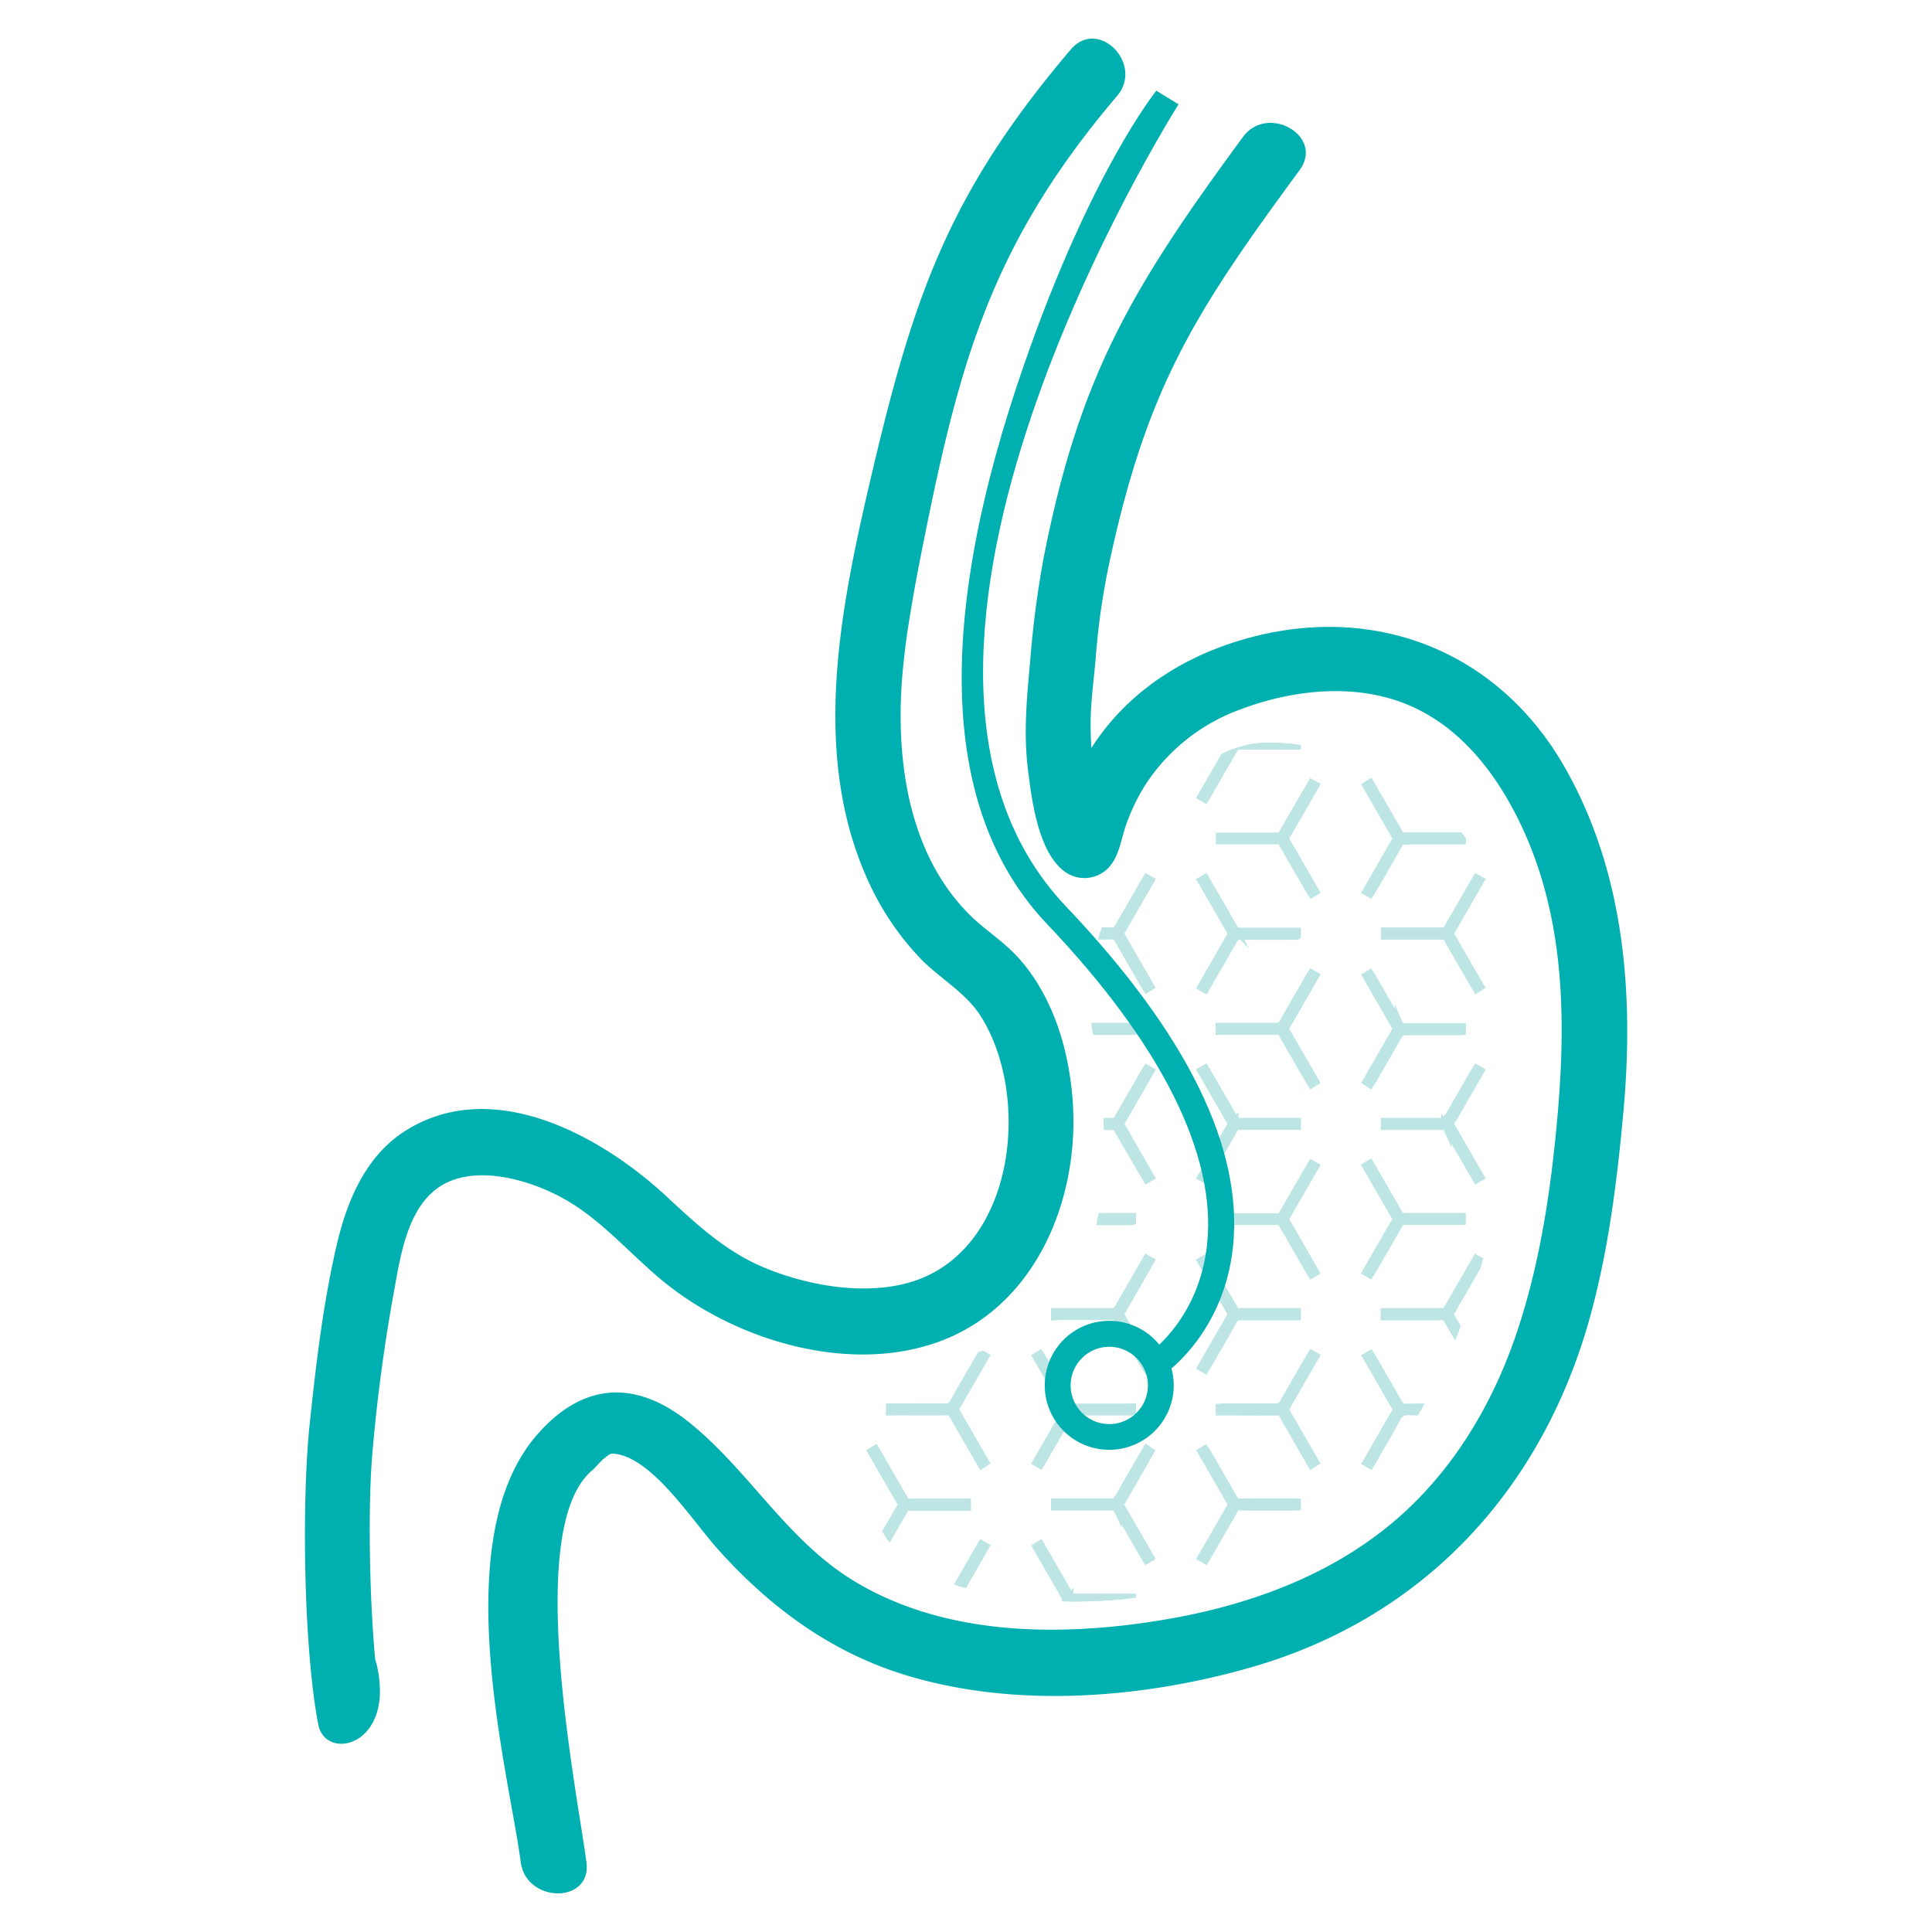 <svg id="Layer_1" data-name="Layer 1" xmlns="http://www.w3.org/2000/svg" xmlns:xlink="http://www.w3.org/1999/xlink" viewBox="0 0 500 500"><defs><style>.cls-1{fill:none;clip-rule:evenodd;}.cls-2{opacity:0.5;}.cls-3{clip-path:url(#clip-path);}.cls-4{fill:#7accc8;stroke:#7accc8;stroke-miterlimit:10;stroke-width:2px;fill-rule:evenodd;}.cls-5{fill:#00afaf;}</style><clipPath id="clip-path"><path class="cls-1" d="M280.61,255.78s13.88-64.84,48.81-63.59,67.26,25.42,63.26,81.36S369.8,377.49,336.81,399.18s-94.33,19.09-106.76-.16-26.84-35.68,9.87-44.93S295.68,326.67,280.61,255.78Z"/></clipPath></defs><title>TEDC_icon</title><g class="cls-2"><g class="cls-3"><path class="cls-4" d="M97.56,427a3.16,3.16,0,0,0,.61-.6q3.52-6.06,7-12.14a2.62,2.62,0,0,0,.15-.36c-.76-1.33-1.54-2.67-2.32-4-1.56-2.7-3.11-5.4-4.68-8.09a6.62,6.62,0,0,0-.77-.91V400l.89-.29c.16.27.38.61.58,1,2.23,3.86,4.48,7.71,6.66,11.59a2,2,0,0,0,2,1.18c4.42-.07,8.84,0,13.26,0h1.28v1.11H121c-4.49,0-9,0-13.48,0a1.71,1.71,0,0,0-1.76,1c-2.2,3.92-4.47,7.8-6.72,11.69-.2.35-.41.7-.62,1l-.9-.31Zm9-13.12c-.29-.14-.46-.29-.63-.28s-.24.23-.35.35c.15.13.3.34.45.35S106.36,414.13,106.6,413.92Z"/><path class="cls-4" d="M97.56,328.54a3.16,3.16,0,0,0,.61-.6q3.52-6.06,7-12.14a2.62,2.62,0,0,0,.15-.36L103,311.32q-2.31-4-4.63-8a6.62,6.62,0,0,0-.77-.91v-.89l.89-.29.63,1.06c2.19,3.79,4.37,7.6,6.58,11.38.87,1.49.39,1.25,2.12,1.25,4.39,0,8.77,0,13.15,0h1.28v1.11H121c-4.49,0-9,0-13.48,0a1.73,1.73,0,0,0-1.76,1c-2.2,3.92-4.47,7.8-6.72,11.69-.2.35-.41.7-.62,1l-.9-.31ZM106,316c.2-.23.39-.36.43-.52s-.22-.36-.31-.35a.64.64,0,0,0-.47.31C105.63,315.56,105.84,315.76,106,316Z"/><path class="cls-4" d="M97.56,230a3.16,3.16,0,0,0,.61-.6q3.52-6.06,7-12.14a2.62,2.62,0,0,0,.15-.36c-.82-1.42-1.65-2.87-2.49-4.31-1.5-2.6-3-5.21-4.51-7.8a6.62,6.62,0,0,0-.77-.91V203l.89-.29c.16.27.38.61.58,1,2.21,3.83,4.4,7.67,6.63,11.48.87,1.49.39,1.25,2.12,1.26h14.43v1.11H121c-4.49,0-9,0-13.48,0a1.73,1.73,0,0,0-1.76,1c-2.22,4-4.51,7.86-6.77,11.79-.19.32-.39.63-.57.94l-.9-.31Zm9-13.09c-.28-.15-.46-.31-.62-.31s-.24.22-.36.33c.14.14.27.36.42.38S106.35,217.14,106.61,217Z"/><path class="cls-4" d="M97.56,279.4a5,5,0,0,0,.64-.75q3.49-6,7-12a2.18,2.18,0,0,0,.15-.36c-.12-.23-.24-.5-.38-.75q-3.29-5.7-6.58-11.38c-.19-.32-.25-.82-.79-.82v-.9l.86-.4c.16.24.34.51.5.79,2.31,4,4.63,8,6.9,12a1.65,1.65,0,0,0,1.67.94c4.46,0,8.93,0,13.39,0h1.35v1.05a2.51,2.51,0,0,1-.49.08h-10c-1.49,0-3,0-4.46,0a1.31,1.31,0,0,0-1.32.77c-2.28,4-4.59,8-6.9,12-.18.31-.38.63-.58,1l-.88-.46Zm7.93-13.18c.23.19.38.41.53.41s.29-.23.44-.35c-.13-.15-.25-.39-.39-.41S105.75,266.05,105.49,266.22Z"/><path class="cls-4" d="M97.56,377.9a5,5,0,0,0,.64-.75q3.49-6,7-12a2.62,2.62,0,0,0,.15-.36c-.12-.23-.24-.5-.38-.75q-3.29-5.7-6.58-11.38c-.19-.32-.25-.82-.79-.83v-.89l.86-.4c.16.24.34.51.5.79,2.31,4,4.63,8,6.9,12a1.64,1.64,0,0,0,1.67.95c4.46,0,8.93,0,13.39,0h1.35v1.05a2.51,2.51,0,0,1-.49.08H111.47c-1.41,0-2.82,0-4.23,0a1.31,1.31,0,0,0-1.32.77q-3.48,6.1-7,12.18c-.14.25-.3.5-.46.77l-.88-.46Zm9-13.18c-.26-.17-.44-.38-.57-.35s-.27.26-.4.4c.15.13.29.35.44.35S106.36,364.91,106.6,364.72Z"/><path class="cls-4" d="M97.56,476.4a5,5,0,0,0,.64-.75q3.49-6,7-12a2.62,2.62,0,0,0,.15-.36c-.12-.23-.24-.5-.38-.75q-3.29-5.7-6.58-11.38c-.19-.32-.25-.82-.79-.83v-.89l.86-.4c.16.24.34.51.5.79,2.31,4,4.63,8,6.9,12a1.64,1.64,0,0,0,1.67.95c4.47,0,8.93,0,13.39,0h1.35v1.05a2.51,2.51,0,0,1-.49.08H110.25c-1,0-2,0-3,0a1.29,1.29,0,0,0-1.32.77q-3.48,6.1-7,12.17c-.14.26-.3.51-.47.78-.3-.17-.58-.31-.87-.46Zm9-13.18c-.26-.17-.43-.38-.57-.36s-.27.27-.4.41c.15.13.29.35.44.35S106.37,463.41,106.6,463.22Z"/><path class="cls-4" d="M97.56,180.9a5,5,0,0,0,.64-.75q3.49-6,7-12.05a2,2,0,0,0,.15-.35c-.1-.21-.2-.44-.33-.66q-3.3-5.75-6.63-11.47c-.19-.33-.25-.83-.79-.83v-.9l.86-.4c.16.25.34.51.5.79,2.31,4,4.63,8,6.9,12a1.65,1.65,0,0,0,1.67.94c4.46,0,8.93,0,13.39,0h1.35v1.06a3.61,3.61,0,0,1-.49.07q-5.13,0-10.26,0c-1.42,0-2.83,0-4.24,0a1.31,1.31,0,0,0-1.32.77q-3.42,6-6.9,12c-.18.32-.38.63-.58,1l-.88-.46Zm8.52-12.61c.17-.25.37-.42.35-.56a.53.53,0,0,0-.41-.36.56.56,0,0,0-.36.41C105.65,167.92,105.88,168.07,106.08,168.29Z"/><path class="cls-4" d="M97.57,131.55a3.42,3.42,0,0,0,.61-.59q3.5-6,7-12.08a2.51,2.51,0,0,0,.15-.37l-1.36-2.37c-1.86-3.22-3.71-6.44-5.58-9.65-.19-.33-.25-.82-.79-.83v-.89l.85-.41c.16.25.35.51.51.8,2.3,4,4.62,8,6.89,12a1.66,1.66,0,0,0,1.67,1c4.46,0,8.92,0,13.38,0h1.34c0,.35,0,.6.06.87a1.22,1.22,0,0,1-.32.11h-8.58c-1.78,0-3.57,0-5.35,0-2,0-1.46-.26-2.41,1.36q-3.33,5.73-6.63,11.49l-.52.85-.89-.31Zm9-13.07c-.25-.12-.41-.27-.54-.24s-.25.2-.38.31c.16.12.31.29.49.32S106.37,118.67,106.57,118.48Z"/><path class="cls-4" d="M207.11,97.1q3.62,6.29,7.25,12.57l-1,.61L205.77,97.1Z"/><path class="cls-4" d="M377.88,97.1q3.62,6.29,7.25,12.57l-1,.61L376.54,97.1Z"/><path class="cls-4" d="M232.09,97.1c-2.53,4.37-5.05,8.75-7.6,13.16l-1-.58,7.25-12.58Z"/><path class="cls-4" d="M292.5,97.1l7.24,12.57-1,.61Q295,103.7,291.16,97.1Z"/><path class="cls-4" d="M317.47,97.1l-7.59,13.16-1-.58,7.25-12.58Z"/><path class="cls-4" d="M146.7,97.1l-7.59,13.16-1-.58,7.25-12.58Z"/><path class="cls-4" d="M121.73,97.1,129,109.67l-1,.61q-3.81-6.59-7.61-13.18Z"/><path class="cls-4" d="M463.26,97.1q3.62,6.29,7.25,12.57l-1,.61L461.92,97.1Z"/><path class="cls-4" d="M402.85,97.1q-3.78,6.56-7.59,13.16l-1-.58c2.42-4.22,4.84-8.4,7.25-12.58Z"/><path class="cls-4" d="M120.64,484.49c.85-1.52,1.69-3,2.55-4.55L128,471.6l1,.55c-.19.35-.37.7-.57,1.05q-2.94,5.1-5.89,10.21c-.2.35-.37.72-.55,1.08Z"/><path class="cls-4" d="M145.11,484.49c-.33-.62-.64-1.25-1-1.85l-6-10.45,1-.61.57.94,6.34,11c.18.32.33.66.49,1Z"/><path class="cls-4" d="M206,484.49c.84-1.48,1.66-3,2.5-4.45l4.87-8.44,1,.55-.57,1.05q-3,5.15-5.95,10.3c-.19.32-.33.66-.5,1Z"/><path class="cls-4" d="M230.5,484.49c-.22-.43-.42-.86-.66-1.28l-5.73-9.92-.62-1.11.94-.6c.19.32.39.63.57.94q3.18,5.49,6.34,11c.18.32.33.66.5,1Z"/><path class="cls-4" d="M291.41,484.49c.85-1.52,1.69-3,2.55-4.55l4.82-8.34,1,.55c-.19.35-.37.7-.57,1.05q-2.94,5.1-5.89,10.21c-.2.35-.37.72-.55,1.08Z"/><path class="cls-4" d="M315.88,484.49c-.33-.62-.64-1.25-1-1.85l-6-10.45.95-.61c.2.32.39.63.57.94q3.18,5.49,6.34,11c.19.32.34.66.5,1Z"/><path class="cls-4" d="M376.79,484.49c.83-1.48,1.65-3,2.5-4.45,1.6-2.8,3.22-5.59,4.87-8.44l1,.55c-.19.35-.38.7-.58,1.05l-5.95,10.3c-.18.32-.33.66-.49,1Z"/><path class="cls-4" d="M401.27,484.49c-.22-.43-.43-.86-.67-1.28q-2.85-5-5.72-9.92l-.63-1.11.95-.6c.19.32.39.63.57.94q3.18,5.49,6.34,11c.18.32.33.66.5,1Z"/><path class="cls-4" d="M462.17,484.49c.86-1.52,1.69-3,2.56-4.55,1.58-2.76,3.19-5.52,4.81-8.34l1,.55c-.19.35-.37.7-.57,1.05q-3,5.1-5.89,10.21c-.21.35-.37.72-.55,1.08Z"/><path class="cls-4" d="M484.47,234.6l-5.25-9.09,1-.6c.84,1.44,1.66,2.89,2.51,4.32.57,1,1.17,1.94,1.76,2.91Z"/><path class="cls-4" d="M484.47,431.6l-5.25-9.09,1-.6c.84,1.44,1.66,2.88,2.51,4.32.57,1,1.17,1.94,1.76,2.91Z"/><path class="cls-4" d="M484.47,136.1,479.22,127l1-.6c.88,1.51,1.74,3,2.62,4.51.54.92,1.1,1.82,1.65,2.73Z"/><path class="cls-4" d="M484.47,333.1,479.22,324l1-.6c.88,1.51,1.74,3,2.62,4.51.54.91,1.1,1.82,1.65,2.72Z"/><path class="cls-4" d="M484.47,300.31l-3.6,6.12-.67,1.14-1-.57,5.25-9.15Z"/><path class="cls-4" d="M484.47,201.81l-3.6,6.12c-.22.39-.45.77-.67,1.14l-1-.57,5.25-9.14Z"/><path class="cls-4" d="M484.47,398.81l-3.6,6.12-.67,1.14-1-.57,5.25-9.15Z"/><path class="cls-4" d="M484.47,382.22q-2-3.33-3.92-6.67c-.45-.76-.88-1.54-1.31-2.3l1-.59,4.27,7.33Z"/><path class="cls-4" d="M484.47,185.23c-1.31-2.23-2.62-4.45-3.92-6.68-.45-.76-.88-1.53-1.31-2.3l1-.59,4.27,7.33Z"/><path class="cls-4" d="M484.47,283.72c-1.3-2.22-2.62-4.44-3.92-6.67-.45-.76-.88-1.53-1.31-2.3l1-.59,4.27,7.33Z"/><path class="cls-4" d="M484.47,480.72c-1.3-2.22-2.62-4.44-3.92-6.67-.45-.76-.88-1.54-1.31-2.3l1-.59c1.42,2.44,2.85,4.88,4.27,7.33Z"/><path class="cls-4" d="M484.47,349.46c-1.41,2.43-2.81,4.86-4.25,7.36l-1-.6,5.26-9Z"/><path class="cls-4" d="M484.47,152.46c-1.41,2.43-2.81,4.87-4.25,7.36l-1-.6,5.26-9Z"/><path class="cls-4" d="M484.47,103.35c-1.41,2.43-2.81,4.87-4.25,7.36l-1-.6,5.26-9Z"/><path class="cls-4" d="M484.47,251c-1.41,2.43-2.81,4.87-4.25,7.36l-1-.6,5.26-9Z"/><path class="cls-4" d="M484.47,448c-1.41,2.43-2.81,4.86-4.25,7.36l-1-.61,5.26-9Z"/><path class="cls-4" d="M484.94,217.53h-1.46v-1.11h1.46Z"/><path class="cls-4" d="M484.94,414.53h-1.46v-1.11h1.46Z"/><path class="cls-4" d="M484.94,316h-1.46v-1.11h1.46Z"/><path class="cls-4" d="M485,266.91l-1.46-.14V265.7l1.46.09Z"/><path class="cls-4" d="M485,168.41l-1.46-.14V167.2l1.46.1Z"/><path class="cls-4" d="M485,463.91l-1.46-.14v-1.08l1.46.1Z"/><path class="cls-4" d="M485,365.41l-1.46-.14v-1.08l1.46.1Z"/><path class="cls-4" d="M485,119.05H483.5v-1l1.45.1Z"/><path class="cls-4" d="M212.35,156.86l-1,.58c-.32-.54-.62-1.05-.91-1.56-2.12-3.67-4.26-7.33-6.34-11a1.93,1.93,0,0,0-2-1.18c-4.42.06-8.85,0-13.27,0h-1.27v-1.09a2.79,2.79,0,0,1,.4-.07c4.61,0,9.23,0,13.84,0,2,0,1.43.28,2.39-1.37,2.2-3.75,4.35-7.53,6.53-11.29.2-.36.42-.7.64-1.06l1,.55c-2.63,4.56-5.26,9.12-7.93,13.77Zm-8.64-14.29c-.16.26-.37.44-.35.58s.27.27.42.4c.13-.15.36-.29.37-.45S203.92,142.8,203.71,142.57Z"/><path class="cls-4" d="M383.11,156.84l-.93.59a8.42,8.42,0,0,1-.52-.8c-2.31-4-4.63-8-6.9-12a1.66,1.66,0,0,0-1.66-1c-4.47,0-8.93,0-13.39,0h-1.37v-1.16h1.21c4.53,0,9.07,0,13.61,0a1.55,1.55,0,0,0,1.57-.91c2.2-3.88,4.44-7.73,6.67-11.6.24-.41.49-.82.73-1.24l1,.56c-2.63,4.57-5.26,9.13-7.94,13.76Zm-8-13.75c-.26-.17-.44-.37-.58-.35a.39.39,0,1,0,.05.78C374.7,143.52,374.85,143.29,375.08,143.09Z"/><path class="cls-4" d="M315.65,414.55v-1.11h15.84l7.94-13.74,1,.57c-2.64,4.58-5.28,9.14-7.92,13.73,2.64,4.57,5.26,9.11,7.9,13.7l-1,.61c-.21-.35-.43-.7-.63-1.05-2.27-3.93-4.56-7.84-6.79-11.79a1.62,1.62,0,0,0-1.67-.94c-4.5,0-9,0-13.5,0Zm16.22-1.07c-.2.22-.39.35-.44.51s.21.37.31.36a.66.66,0,0,0,.47-.31C332.25,413.93,332,413.73,331.87,413.48Z"/><path class="cls-4" d="M250.25,340.7h-1.32c-4.47,0-8.93,0-13.39,0a1.65,1.65,0,0,0-1.67.95c-2.25,4-4.55,7.93-6.84,11.89l-.54.89-1-.56,7.92-13.73q-3.93-6.83-7.92-13.74l1-.6c2.64,4.57,5.28,9.13,7.93,13.73h15.83Zm-16.11-1.13c-.2.23-.44.38-.43.52s.23.3.37.45c.15-.13.39-.25.42-.4S234.31,339.82,234.14,339.57Z"/><path class="cls-4" d="M397.25,354.44l-1-.61,7.92-13.71-7.93-13.74,1-.61,7.95,13.76h15.85v1.17h-1.34c-4.35,0-8.71,0-13.05,0a2.11,2.11,0,0,0-2.19,1.24c-2.18,3.89-4.44,7.73-6.67,11.6C397.65,353.8,397.47,354.08,397.25,354.44Zm8.19-14.3c-.24-.19-.39-.41-.54-.41s-.3.24-.45.37c.13.15.25.39.41.42S405.18,340.32,405.44,340.14Z"/><path class="cls-4" d="M144.88,414.55v-1.11h15.84l7.95-13.76,1,.58L161.74,414l7.91,13.7-1,.61c-.21-.34-.42-.67-.62-1-2.27-3.93-4.56-7.85-6.79-11.79a1.64,1.64,0,0,0-1.65-1c-4.5,0-9,0-13.5,0Zm16.15,0,.45-.52c-.15-.13-.29-.31-.46-.35s-.35.21-.34.31S160.86,414.26,161,414.51Z"/><path class="cls-4" d="M141.09,354.43l-1-.58,7.92-13.73-7.92-13.73.91-.57a1.19,1.19,0,0,1,.25.29q3.39,5.83,6.75,11.68c.21.36.44.7.61,1.07a1,1,0,0,0,1.13.68,6.77,6.77,0,0,1,.78,0h14.33v1.06a2.11,2.11,0,0,1-.38.1h-5.69c-2.87,0-5.73,0-8.59,0a1.71,1.71,0,0,0-1.76,1c-2.25,4-4.55,7.93-6.84,11.89C141.46,353.85,141.28,354.13,141.09,354.43Zm8.19-14.34c-.25-.17-.43-.37-.58-.35s-.27.26-.4.41c.15.13.3.37.45.37S149.05,340.29,149.28,340.09Z"/><path class="cls-4" d="M118,339.54c2.67-4.61,5.29-9.15,7.93-13.73l1,.55L119,340.12q4,6.88,7.91,13.72l-1,.6c-.19-.32-.39-.62-.57-.94-2.24-3.86-4.49-7.71-6.68-11.6a2,2,0,0,0-2.07-1.23c-4.39.07-8.78,0-13.17,0h-1.3c0-.41,0-.75,0-1.16Zm.36,1.15c.18-.26.39-.44.37-.59a.55.55,0,0,0-.42-.36.59.59,0,0,0-.37.41C118,340.3,118.2,340.45,118.39,340.69Z"/><path class="cls-4" d="M401,414.55v-1.11h1.26c4.54,0,9.08,0,13.61,0a1.49,1.49,0,0,0,1.49-.87c2.24-3.94,4.52-7.87,6.79-11.79.2-.36.41-.71.64-1.1l1,.57L417.9,414l7.9,13.7-1,.61c-.21-.35-.43-.7-.63-1.05-2.25-3.89-4.52-7.78-6.73-11.7a1.8,1.8,0,0,0-1.84-1c-4.46.05-8.92,0-13.39,0Zm16.74-.49c-.24-.2-.38-.39-.54-.42s-.4.19-.38.25.16.43.29.46S417.49,414.2,417.77,414.06Z"/><path class="cls-4" d="M378.37,413.44v1.1h-1.26c-4.5,0-9,0-13.5,0a1.62,1.62,0,0,0-1.65,1c-2.22,3.92-4.48,7.8-6.73,11.7-.21.35-.42.7-.65,1.1l-1-.58L361.5,414l-7.9-13.7,1-.62,8,13.77ZM362,414.58l.28-.17a1.3,1.3,0,0,0,.26-.49c0-.1-.27-.31-.36-.29s-.39.23-.41.38S361.94,414.39,362,414.58Z"/><path class="cls-4" d="M277.14,413.43H293v1.11h-1.25c-4.5,0-9,0-13.5,0a1.63,1.63,0,0,0-1.66,1c-2.22,3.92-4.48,7.8-6.73,11.7l-.66,1.11-1-.58L276.12,414l-7.91-13.7,1-.63Zm-.29,0-.47.51c.15.13.28.32.45.36s.35-.19.35-.29S277,413.73,276.85,413.47Z"/><path class="cls-4" d="M255,427.72l-1,.58c-.21-.33-.43-.67-.63-1-2.27-3.93-4.55-7.85-6.79-11.8a1.63,1.63,0,0,0-1.66-1c-4.5,0-9,0-13.5,0h-1.24v-1.1H246.1c2.64-4.57,5.28-9.13,7.94-13.75l1,.57L247.13,414Q251.09,420.89,255,427.72ZM247,414c-.28-.16-.44-.32-.61-.33s-.25.21-.37.32c.14.14.26.37.41.39S246.75,414.15,247,414Z"/><path class="cls-4" d="M191.76,413.44H207.6v1.1h-1.26c-4.5,0-9,0-13.5,0a1.64,1.64,0,0,0-1.66,1c-2.21,3.91-4.48,7.8-6.73,11.7l-.64,1.09-1-.58c2.63-4.58,5.27-9.14,7.9-13.72l-7.9-13.71,1-.61C186.45,404.25,189.09,408.81,191.76,413.44Zm.22.51c-.28-.16-.45-.31-.62-.31s-.24.21-.36.33c.14.13.27.36.42.37S191.73,414.14,192,414Z"/><path class="cls-4" d="M446.89,315.49,439,301.78l1-.62,7.94,13.75h15.86V316h-1.21c-4.32,0-8.63,0-13,0-2,0-1.51-.28-2.49,1.4-2.19,3.76-4.35,7.54-6.53,11.3-.2.35-.42.7-.62,1l-1-.57Zm.67-.52c-.18.25-.29.4-.41.55.16.12.31.3.48.32s.34-.23.33-.32S447.75,315.21,447.56,315Z"/><path class="cls-4" d="M424.83,301.2l1,.55L417.9,315.5l7.91,13.71-1,.6c-.2-.32-.41-.65-.61-1-2.28-4-4.58-7.91-6.84-11.89a1.55,1.55,0,0,0-1.58-.9c-4.5,0-9,0-13.5,0H401v-1.11h1.19c4.54,0,9.08,0,13.61,0a1.55,1.55,0,0,0,1.57-.91c2.24-3.94,4.52-7.87,6.79-11.79C424.4,301.9,424.62,301.56,424.83,301.2Zm-7.05,14.35c-.25-.2-.41-.42-.55-.41s-.29.24-.43.37c.11.12.23.34.35.34S417.49,315.7,417.78,315.55Z"/><path class="cls-4" d="M354.55,329.8l-1-.58,7.91-13.73-7.91-13.71c.36-.22.63-.4,1-.62l7.95,13.76h15.85V316h-1.22c-4.5,0-9,0-13.5,0a1.63,1.63,0,0,0-1.67,1c-2.23,3.95-4.52,7.86-6.79,11.79C355,329.11,354.76,329.46,354.55,329.8Zm8.2-14.35c-.29-.15-.45-.31-.63-.31s-.23.21-.35.33c.14.13.27.36.42.37S362.49,315.64,362.75,315.45Z"/><path class="cls-4" d="M332.51,315.5l7.91,13.72-.95.59c-.21-.34-.43-.68-.64-1-2.27-3.93-4.55-7.85-6.78-11.8a1.63,1.63,0,0,0-1.66-1c-4.5,0-9,0-13.5,0h-1.25V315h15.84l7.95-13.75,1,.57Zm-.69-.52c-.18.24-.35.38-.38.55s.24.34.33.32.32-.21.48-.33Z"/><path class="cls-4" d="M293,314.92V316a2.93,2.93,0,0,1-.41.07h-9.71c-1.56,0-3.12,0-4.68,0a1.54,1.54,0,0,0-1.59.89c-2.27,4-4.59,8-6.9,12-.16.29-.34.57-.54.89l-1-.59,7.91-13.72-7.92-13.72,1-.59,7.94,13.74ZM276.76,316c.2-.23.39-.36.44-.52s-.22-.36-.32-.35a.62.62,0,0,0-.46.31C276.38,315.56,276.6,315.76,276.76,316Z"/><path class="cls-4" d="M255.05,329.23l-1,.57-3.85-6.67c-1.21-2.1-2.44-4.18-3.62-6.29a1.39,1.39,0,0,0-1.4-.81c-4.54,0-9.08,0-13.61,0h-1.29v-1a2.13,2.13,0,0,1,.39-.06c4.57,0,9.15,0,13.72,0,2.13,0,1.52.31,2.56-1.47,2.18-3.72,4.32-7.47,6.48-11.2.2-.35.41-.7.63-1.07l1,.56-7.92,13.74ZM247,315.64c-.16-.22-.25-.45-.36-.46a1.54,1.54,0,0,0-.55.16c.08.17.13.44.26.49S246.68,315.74,247,315.64Z"/><path class="cls-4" d="M183.79,329.8l-1-.58,7.91-13.73q-4-6.87-7.9-13.71l1-.62,8,13.76H207.6V316h-1.23c-4.5,0-9,0-13.5,0a1.64,1.64,0,0,0-1.67,1c-2.23,3.95-4.52,7.86-6.78,11.79ZM191.46,315l-.47.51c.15.12.28.31.45.36s.36-.2.35-.3S191.62,315.23,191.46,315Z"/><path class="cls-4" d="M168.68,301.17l1,.6-7.91,13.73,7.91,13.72-1,.58c-.21-.34-.43-.68-.63-1-2.27-3.92-4.56-7.84-6.79-11.79a1.65,1.65,0,0,0-1.66-1c-4.5,0-9,0-13.5,0h-1.24V315h15.83C163.35,310.38,166,305.81,168.68,301.17ZM161,315c-.15.25-.31.41-.32.58s.27.31.36.29.29-.24.44-.37Z"/><path class="cls-4" d="M144.86,217.55V216.5a2.73,2.73,0,0,1,.4-.05h11.61c.85,0,1.71-.06,2.56,0a1.76,1.76,0,0,0,1.93-1.07c2.18-3.89,4.44-7.74,6.67-11.61.2-.35.42-.7.65-1.08l1,.57c-2.63,4.57-5.25,9.1-7.92,13.73l7.91,13.71-1,.6c-.44-.75-.88-1.48-1.3-2.22-2-3.51-4.07-7-6.06-10.54a1.71,1.71,0,0,0-1.74-1c-4.46.06-8.92,0-13.39,0Zm16.24-1.07c-.2.22-.39.35-.44.52s.21.36.31.35a.66.66,0,0,0,.47-.3C161.48,216.93,161.26,216.73,161.1,216.48Z"/><path class="cls-4" d="M358.33,439.2v-1.11c.13,0,.27,0,.4,0H371.9a5,5,0,0,0,2.28-.19c.56-.32.81-1.2,1.18-1.84q3.11-5.36,6.19-10.72c.19-.32.39-.63.59-1l1,.54c-2.63,4.56-5.25,9.12-7.94,13.77q3.93,6.81,7.91,13.71l-1,.62c-.32-.54-.63-1.05-.92-1.56-2.16-3.74-4.33-7.46-6.45-11.22a1.71,1.71,0,0,0-1.76-1c-4.42,0-8.85,0-13.27,0Zm16.75-.55c-.23-.19-.39-.42-.53-.41s-.3.23-.45.36c.13.15.24.4.4.42S374.82,438.83,375.08,438.65Z"/><path class="cls-4" d="M191.76,216.45H207.6v1.09h-1.24c-4.5,0-9,0-13.5,0a1.63,1.63,0,0,0-1.66.95c-2.22,3.92-4.48,7.81-6.73,11.7l-.66,1.12-1-.57L190.73,217l-7.9-13.7,1-.63Zm-.38,1.06c.2-.23.39-.36.43-.53s-.21-.36-.31-.34a.62.62,0,0,0-.46.31C191,217.06,191.21,217.26,191.38,217.51Z"/><path class="cls-4" d="M247.13,217l7.9,13.71-.95.6c-.2-.34-.42-.67-.62-1-2.29-4-4.59-7.92-6.85-11.89a1.47,1.47,0,0,0-1.48-.87c-4.54,0-9.08,0-13.62,0h-1.25v-1.11H246.1l8-13.76,1,.59Zm-.71.51.44-.52c-.15-.13-.28-.31-.46-.35s-.35.21-.34.31S246.25,217.27,246.42,217.51Z"/><path class="cls-4" d="M276.12,217l-7.91-13.7,1-.62,7.95,13.77H293v1.11h-1.26c-4.46,0-8.93,0-13.39,0a1.81,1.81,0,0,0-1.82,1.08c-2.21,3.91-4.48,7.8-6.73,11.7-.18.32-.38.63-.59,1l-1-.58Zm.12-.05c.24.19.38.38.54.41s.4-.19.39-.26-.17-.42-.3-.45S276.53,216.79,276.24,216.94Z"/><path class="cls-4" d="M332.51,217c2.66,4.61,5.28,9.14,7.91,13.71l-.92.58c-.09-.12-.21-.25-.3-.39l-6.92-12a4.54,4.54,0,0,1-.38-.68,1.12,1.12,0,0,0-1.23-.71c-2.53,0-5.06,0-7.59,0h-7.42v-1c.16,0,.34-.05.51-.05h13.5a6.59,6.59,0,0,1,.89,0,1.3,1.3,0,0,0,1.41-.8c1.68-3,3.4-5.93,5.12-8.89l2.35-4.07c.32.19.6.34,1,.56Zm-.71.51.45-.52c-.15-.13-.29-.31-.46-.35s-.35.21-.34.31S331.64,217.26,331.8,217.51Z"/><path class="cls-4" d="M353.59,203.28l1-.62,7.95,13.75h15.85v1.13h-1.21c-4.46,0-8.92,0-13.39,0a1.86,1.86,0,0,0-1.9,1.13c-2.18,3.89-4.44,7.74-6.67,11.6-.2.35-.42.7-.63,1l-1-.56L361.5,217ZM362.75,217c-.29-.15-.46-.31-.63-.31s-.23.21-.35.33c.14.13.27.36.42.37S362.49,217.14,362.75,217Z"/><path class="cls-4" d="M416.87,216.44c2.68-4.63,5.32-9.19,7.95-13.76l1,.58L417.9,217q3.94,6.87,7.9,13.71l-.95.6c-.21-.33-.42-.67-.62-1-2.27-3.93-4.56-7.85-6.79-11.8a1.64,1.64,0,0,0-1.65-1c-4.5,0-9,0-13.5,0H401v-1.11Zm.36,1.07c.17-.24.4-.42.37-.54a.63.63,0,0,0-.46-.33c-.09,0-.34.24-.32.34S417,217.28,417.23,217.51Z"/><path class="cls-4" d="M463.75,216.44v1.11H462.5c-4.51,0-9,0-13.51,0a1.66,1.66,0,0,0-1.65,1c-2.22,3.92-4.48,7.81-6.73,11.7-.2.36-.42.7-.65,1.1l-1-.58L446.89,217c-2.65-4.57-5.26-9.11-7.91-13.7l1-.62c2.65,4.58,5.29,9.14,8,13.77Zm-15.62.51c-.28-.15-.45-.31-.62-.31s-.24.21-.36.33c.14.14.28.36.43.37S447.88,217.14,448.13,217Z"/><path class="cls-4" d="M127,255.34l-.94.59c-.17-.27-.36-.54-.52-.82-2.29-4-4.6-7.91-6.84-11.89a1.8,1.8,0,0,0-1.85-1c-4.42,0-8.85,0-13.27,0h-1.34V241H118L126,227.31l1,.55L119,241.62Zm-8.55-14.27c-.2.23-.43.38-.43.53s.24.3.37.45c.15-.13.39-.25.42-.4S118.57,241.33,118.4,241.07Z"/><path class="cls-4" d="M468.5,452.34l-1,.59c-.19-.31-.39-.62-.58-.94-2.26-3.93-4.55-7.84-6.78-11.79a1.71,1.71,0,0,0-1.74-1c-4.43,0-8.85,0-13.28,0h-1.4V438h15.81l7.94-13.74,1,.56-7.94,13.76Q464.56,445.51,468.5,452.34Zm-8-13.69c-.23-.19-.39-.42-.53-.41s-.3.23-.45.35c.13.16.24.41.4.43S460.21,438.83,460.47,438.65Z"/><path class="cls-4" d="M119,143.12c2.67,4.63,5.28,9.17,7.91,13.72l-.93.59c-.17-.27-.36-.53-.52-.81-2.31-4-4.63-8-6.9-12a1.65,1.65,0,0,0-1.67-1c-4.46,0-8.92,0-13.38,0h-1.36v-1.17h1.21c4.54,0,9.08,0,13.61,0a1.55,1.55,0,0,0,1.57-.92c2.2-3.88,4.45-7.73,6.68-11.6l.72-1.24,1,.58Zm-.64-.55c-.2.23-.44.39-.43.53s.24.3.37.45c.15-.13.39-.25.42-.4S118.57,142.83,118.4,142.57Z"/><path class="cls-4" d="M148.05,143.12l-7.92-13.73,1-.6c.24.39.46.77.68,1.16,2.25,3.89,4.52,7.78,6.74,11.69a1.54,1.54,0,0,0,1.57.91c4.5,0,9,0,13.5,0h1.29v1.17h-1.35c-4.46,0-8.92,0-13.39,0a1.63,1.63,0,0,0-1.65,1c-2.26,4-4.56,7.93-6.85,11.89-.16.28-.34.56-.54.88l-1-.58C142.77,152.27,145.39,147.74,148.05,143.12Zm1.23,0c-.25-.16-.44-.36-.58-.34s-.27.26-.4.41c.15.13.3.37.45.37S149.05,143.28,149.28,143.08Z"/><path class="cls-4" d="M225.49,129.35l1-.55c1.11,1.92,2.21,3.81,3.3,5.71,1.3,2.26,2.58,4.52,3.91,6.76.88,1.49.38,1.25,2.23,1.26h14.33v1.06a1.51,1.51,0,0,1-.38.1h-5.47c-2.9,0-5.8,0-8.7,0a1.86,1.86,0,0,0-1.92,1.09c-2.21,3.92-4.48,7.8-6.73,11.7l-.59,1-1-.58,7.91-13.73Zm9.18,13.73c-.26-.16-.44-.36-.59-.34s-.27.27-.4.41c.15.14.3.37.45.37S234.43,143.29,234.67,143.08Z"/><path class="cls-4" d="M296.75,157.45l-1-1.76c-2.08-3.61-4.19-7.2-6.22-10.83a1.94,1.94,0,0,0-2-1.18c-4.39.06-8.78,0-13.17,0H273v-1.09a2.38,2.38,0,0,1,.4-.07c4.61,0,9.22,0,13.83,0,2,0,1.44.28,2.4-1.36,2.19-3.76,4.35-7.54,6.52-11.3l.64-1.06,1,.55-7.94,13.77,7.91,13.71Zm-7.05-14.36c-.26-.16-.43-.37-.58-.35a.56.56,0,0,0-.37.41.55.55,0,0,0,.41.37C289.31,143.53,289.47,143.3,289.7,143.09Z"/><path class="cls-4" d="M318.82,143.13c-2.67-4.64-5.29-9.18-7.93-13.74l.92-.57a1.74,1.74,0,0,1,.25.29q3.39,5.85,6.75,11.69c.23.38.47.76.67,1.16a.88.88,0,0,0,1,.58,6.77,6.77,0,0,1,.78,0h14.44v1.05a1.59,1.59,0,0,1-.39.1h-5.91c-2.79,0-5.58,0-8.37,0a1.73,1.73,0,0,0-1.76,1c-2.24,4-4.55,7.93-6.83,11.89l-.54.86-1-.58Zm1.23,0c-.26-.17-.44-.37-.58-.35s-.27.27-.4.42c.15.13.3.36.45.36S319.82,143.29,320.05,143.09Z"/><path class="cls-4" d="M397.25,157.42l-1-.56c2.63-4.56,5.26-9.11,7.92-13.74-2.63-4.57-5.27-9.13-7.92-13.74l1-.6c1.11,1.93,2.21,3.82,3.31,5.72,1.39,2.41,2.8,4.82,4.16,7.25a1.4,1.4,0,0,0,1.41.8c4.54,0,9.07,0,13.61,0H421v1a.72.72,0,0,1-.25.11c-.4,0-.81,0-1.22,0-4.39,0-8.78,0-13.16,0a1.8,1.8,0,0,0-1.82,1.09c-2.22,3.91-4.48,7.8-6.74,11.69C397.66,156.77,397.46,157.08,397.25,157.42Zm7.65-13.73c.17-.26.39-.44.37-.59a.57.57,0,0,0-.42-.36.55.55,0,0,0-.37.41C404.48,143.3,404.71,143.45,404.9,143.69Z"/><path class="cls-4" d="M468.49,156.84l-.94.59c-.17-.27-.36-.53-.52-.81q-3.46-6-6.9-12a1.65,1.65,0,0,0-1.67-.95c-4.46,0-8.92,0-13.38,0h-1.36v-1.17h1.22c4.5,0,9,0,13.5,0a1.69,1.69,0,0,0,1.73-1c2.18-3.85,4.41-7.67,6.62-11.5l.73-1.24,1,.58-7.92,13.75Zm-8-13.69c-.24-.19-.39-.42-.54-.41s-.3.23-.45.36c.13.15.25.4.4.42S460.21,143.33,460.47,143.15Z"/><path class="cls-4" d="M164.92,241v1.2H163.6c-4.46,0-8.92,0-13.38,0a1.71,1.71,0,0,0-1.75,1c-2.23,3.95-4.52,7.87-6.79,11.8-.18.32-.38.63-.58,1l-1-.58,7.91-13.73-7.92-13.74,1-.61L149,241Zm-15.63.58c-.26-.16-.44-.37-.59-.34s-.26.26-.4.41c.15.13.3.36.45.37S149.05,241.78,149.29,241.58Z"/><path class="cls-4" d="M396.28,424.87l1-.59L405.21,438h15.85v1.16h-1.35c-4.46,0-8.92,0-13.39,0a1.65,1.65,0,0,0-1.67.95c-2.25,4-4.55,7.93-6.84,11.89l-.55.91-1-.58c2.62-4.55,5.24-9.09,7.92-13.72C401.58,434.07,399,429.51,396.28,424.87Zm9.16,13.77c-.23-.19-.39-.41-.53-.41s-.31.23-.46.36c.13.15.25.4.4.42S405.18,438.82,405.44,438.64Z"/><path class="cls-4" d="M204.43,241.62l7.91,13.72-1,.6c-.2-.32-.39-.62-.58-.94-2.26-3.93-4.55-7.85-6.78-11.79a1.72,1.72,0,0,0-1.74-1c-4.43,0-8.85,0-13.28,0h-1.4V241h15.81l7.94-13.73,1,.55Zm-.11,0c-.23-.2-.38-.42-.53-.42s-.3.23-.46.36c.14.15.25.4.4.42S204.06,241.83,204.32,241.66Z"/><path class="cls-4" d="M273,242.2V241h15.85l7.92-13.72,1,.55-7.94,13.76c2.64,4.59,5.28,9.15,7.91,13.72l-.94.59c-.18-.27-.36-.54-.52-.82-2.25-3.9-4.53-7.78-6.73-11.7a2.1,2.1,0,0,0-2.18-1.24c-4.39.07-8.78,0-13.17,0Zm16.2,0c.18-.26.39-.44.37-.58a.55.55,0,0,0-.42-.37.59.59,0,0,0-.37.41C288.74,241.8,289,242,289.16,242.19Z"/><path class="cls-4" d="M273,439.2V438h15.85l7.92-13.72,1,.55-7.94,13.76,7.91,13.72-1,.59c-.19-.3-.39-.61-.57-.92-2.23-3.86-4.49-7.71-6.67-11.6a2.1,2.1,0,0,0-2.18-1.24c-4.35.07-8.7,0-13.05,0Zm16.14,0c.2-.24.43-.39.43-.54a.57.57,0,0,0-.37-.41.55.55,0,0,0-.42.36C288.72,438.75,288.93,438.93,289.1,439.19Z"/><path class="cls-4" d="M250.29,438v1.16h-1.35c-4.46,0-8.93,0-13.39,0a1.67,1.67,0,0,0-1.67.95c-2.25,4-4.55,7.93-6.84,11.89l-.55.91-1-.58c2.63-4.55,5.24-9.09,7.92-13.72-2.62-4.55-5.26-9.11-7.93-13.74l1-.61L234.44,438Zm-15.62.55c-.25-.16-.43-.37-.58-.35s-.27.27-.4.41c.15.14.29.37.44.37S234.44,438.78,234.67,438.58Z"/><path class="cls-4" d="M211.37,424.29l1,.58-7.93,13.75q4,6.84,7.92,13.72l-.94.58c-.17-.26-.36-.52-.52-.8q-3.47-6-6.9-12a1.63,1.63,0,0,0-1.66-1c-4.46,0-8.93,0-13.39,0h-1.36V438h1.22c4.53,0,9.07,0,13.61,0a1.54,1.54,0,0,0,1.56-.92c2.22-3.91,4.48-7.8,6.73-11.7Zm-7.59,13.78c-.19.22-.43.38-.42.52s.23.31.36.45c.15-.13.4-.24.42-.4S204,438.32,203.78,438.07Z"/><path class="cls-4" d="M318.82,241.62l-7.93-13.75,1-.58c1.11,1.93,2.21,3.82,3.31,5.72,1.34,2.32,2.72,4.61,4,7a1.83,1.83,0,0,0,1.92,1.07c4.43,0,8.86,0,13.28,0h1.28v1.06a1.51,1.51,0,0,1-.38.09l-5.36,0c-2.93,0-5.87,0-8.81,0a1.87,1.87,0,0,0-1.93,1.08c-2.2,3.93-4.48,7.81-6.73,11.7-.18.32-.38.63-.58,1l-1-.58Zm1.23,0c-.23-.19-.38-.42-.53-.41s-.3.23-.45.35c.13.15.24.4.39.43S319.79,241.83,320.05,241.65Z"/><path class="cls-4" d="M118,438,126,424.3l1,.56L119,438.62,127,452.34l-1,.59c-.19-.31-.39-.62-.57-.93-2.27-3.93-4.56-7.85-6.79-11.8a1.71,1.71,0,0,0-1.74-1c-4.42,0-8.85,0-13.27,0h-1.4V438Zm.9.61c-.24-.19-.39-.42-.54-.42s-.3.24-.45.36c.13.16.25.41.4.43S118.67,438.83,118.94,438.65Z"/><path class="cls-4" d="M447.91,413.44h15.84v1.1H462.5c-4.5,0-9,0-13.51,0a1.64,1.64,0,0,0-1.65,1c-2.22,3.92-4.48,7.8-6.73,11.7-.2.35-.42.7-.65,1.1l-1-.58L446.89,414,439,400.29l1-.62C442.6,404.24,445.23,408.81,447.91,413.44Zm-.38,1.06c.2-.22.39-.35.44-.52s-.22-.36-.32-.34a.62.62,0,0,0-.46.31C447.15,414.06,447.37,414.26,447.53,414.5Z"/><path class="cls-4" d="M375.2,241.63l7.91,13.71-.95.6c-.19-.32-.39-.62-.57-.94-2.26-3.89-4.53-7.77-6.73-11.69a1.86,1.86,0,0,0-1.91-1.13c-4.39,0-8.78,0-13.16,0h-1.41v-1.15h15.8c2.65-4.57,5.28-9.13,7.94-13.74l1,.55Zm-.64-.56c-.2.23-.44.39-.43.53s.24.3.37.45c.15-.13.39-.25.42-.4S374.73,241.33,374.56,241.07Z"/><path class="cls-4" d="M460.57,241.62q4,6.88,7.92,13.72l-1,.6c-.19-.31-.39-.62-.57-.94-2.23-3.86-4.48-7.71-6.67-11.6a2.06,2.06,0,0,0-2.07-1.23c-4.39.07-8.78,0-13.17,0h-1.3c0-.4,0-.74-.05-1.15h15.86l7.94-13.74,1,.55Zm-.1,0c-.24-.19-.4-.42-.54-.41s-.3.23-.45.36c.13.15.25.4.4.42S460.2,241.83,460.47,241.65Z"/><path class="cls-4" d="M468.52,326.35l-7.94,13.77,7.91,13.71-1,.62-.92-1.56c-2.18-3.76-4.36-7.52-6.51-11.31a1.56,1.56,0,0,0-1.58-.9c-4.46,0-8.93,0-13.39,0h-1.38v-1.11a3,3,0,0,1,.37,0h12.61c.66,0,1.34,0,2,0a1.26,1.26,0,0,0,1.31-.78c2.23-3.91,4.49-7.8,6.73-11.7.25-.41.49-.83.74-1.27Zm-8,13.81c-.23-.2-.38-.42-.53-.42s-.3.23-.45.36c.13.15.24.4.39.42S460.21,340.33,460.47,340.16Z"/><path class="cls-4" d="M383.11,353.84l-1,.6-.57-.93c-2.19-3.8-4.38-7.61-6.58-11.4-1-1.67-.47-1.4-2.49-1.4-4.28,0-8.56,0-12.83,0h-1.34v-1.17h15.85l7.93-13.72,1,.55-7.94,13.76Zm-8.56-13.15c.17-.26.38-.44.37-.59a.59.59,0,0,0-.42-.36.55.55,0,0,0-.37.41C374.13,340.3,374.35,340.45,374.55,340.69Z"/><path class="cls-4" d="M335.67,339.51v1.19h-1.32c-4.46,0-8.92,0-13.39,0a1.72,1.72,0,0,0-1.74,1c-2.25,4-4.55,7.93-6.84,11.89l-.5.83-1-.57,7.92-13.73-7.93-13.75,1-.6c2.64,4.56,5.27,9.12,7.95,13.74Zm-15.62.63c-.23-.19-.38-.41-.53-.41s-.3.23-.45.36c.13.15.25.4.4.42S319.79,340.32,320.05,340.14Z"/><path class="cls-4" d="M273,340.7v-1.17h1.2c4.54,0,9.08,0,13.61,0a1.54,1.54,0,0,0,1.57-.91c2.2-3.88,4.45-7.74,6.68-11.6l.72-1.24,1,.56-7.93,13.76,7.91,13.72-.93.59c-.17-.27-.36-.52-.52-.8-2.3-4-4.62-8-6.9-12a1.64,1.64,0,0,0-1.66-1c-4.46,0-8.92,0-13.38,0Zm16.21-1.13c-.2.23-.43.38-.43.53s.24.3.37.45c.15-.14.39-.25.42-.41S289.34,339.82,289.17,339.57Z"/><path class="cls-4" d="M187.58,340.7v-1.16h15.83l8-13.74,1,.56-7.94,13.76,7.92,13.72-1,.59c-.19-.31-.39-.62-.57-.94-2.27-3.92-4.56-7.84-6.79-11.79a1.71,1.71,0,0,0-1.74-1c-4.42.05-8.85,0-13.27,0Zm16.2,0c.17-.26.39-.44.37-.59a.57.57,0,0,0-.42-.36c-.14,0-.37.26-.37.41S203.58,340.45,203.78,340.69Z"/><path class="cls-4" d="M467.52,178.08l1,.55c-2.62,4.56-5.25,9.11-7.92,13.75l7.91,13.73-1,.61L459.57,193H443.72v-1.15h1.22c4.46,0,8.92,0,13.38,0a1.88,1.88,0,0,0,1.91-1.13c2.2-3.92,4.47-7.8,6.72-11.69C467.13,178.7,467.33,178.39,467.52,178.08Zm-7.65,13.74c-.17.26-.38.43-.36.58a.54.54,0,0,0,.41.35.52.52,0,0,0,.37-.4C460.3,192.21,460.07,192.05,459.87,191.82Z"/><path class="cls-4" d="M468.5,304.63l-1,.59-7.95-13.75H443.72v-1.16h1.21c4.53,0,9.07,0,13.6,0a1.55,1.55,0,0,0,1.57-.92c2.26-4,4.56-7.93,6.84-11.88l.58-.95,1,.55-7.92,13.75Zm-8.63-14.31c-.17.26-.38.43-.36.58a.55.55,0,0,0,.42.35.57.57,0,0,0,.37-.4C460.3,290.7,460.07,290.55,459.87,290.32Z"/><path class="cls-4" d="M396.28,375.63l1-.58c.19.31.39.61.57.93,2.28,3.95,4.58,7.9,6.84,11.88a1.65,1.65,0,0,0,1.65,1c4.5,0,9,0,13.5,0h1.26V390h-1.21c-4.53,0-9.07,0-13.6,0a1.55,1.55,0,0,0-1.57.91c-2.24,3.94-4.52,7.86-6.78,11.78l-.64,1.07-1-.56,7.93-13.76Zm8.63,14.28c.17-.25.38-.43.36-.56s-.28-.38-.42-.36a.55.55,0,0,0-.37.41C404.47,389.54,404.71,389.69,404.91,389.91Z"/><path class="cls-4" d="M404.2,241.62c-2.65-4.59-5.28-9.16-7.92-13.75l1-.6L405.19,241h15.86v1.19h-1.3c-4.5,0-9,0-13.5,0a1.57,1.57,0,0,0-1.58.91c-2.26,4-4.56,7.93-6.84,11.89l-.58,1-1-.59Zm.7.56c.18-.25.39-.43.37-.58a.4.4,0,0,0-.79.05C404.48,241.8,404.71,242,404.9,242.18Z"/><path class="cls-4" d="M296.76,178.05l1,.6-7.92,13.73,7.92,13.73-1,.6c-.19-.32-.41-.66-.6-1-2.29-4-4.59-7.9-6.84-11.88a1.54,1.54,0,0,0-1.58-.89c-4.5,0-9,0-13.49,0H273v-1s.08-.1.14-.11c.4,0,.81,0,1.22,0,4.42,0,8.85,0,13.27,0a1.81,1.81,0,0,0,1.82-1.09c2.21-3.91,4.48-7.79,6.73-11.69C296.34,178.74,296.54,178.43,296.76,178.05Zm-7.59,14.87c.17-.25.38-.43.36-.57a.4.4,0,0,0-.79.05C288.74,192.54,289,192.69,289.17,192.92Z"/><path class="cls-4" d="M335.67,191.81V193h-1.2c-4.53,0-9.07,0-13.6,0a1.56,1.56,0,0,0-1.57.91c-2.24,3.94-4.52,7.86-6.79,11.78-.2.36-.41.7-.64,1.08l-1-.58,7.93-13.74-7.92-13.74c.33-.21.61-.37,1-.58.18.3.38.6.56.92,2.29,4,4.59,7.9,6.84,11.88a1.63,1.63,0,0,0,1.66,1c4.5,0,9,0,13.49,0Zm-16.74.53c.23.2.39.42.53.41s.3-.22.45-.35c-.13-.15-.24-.39-.39-.41S319.19,192.17,318.93,192.34Z"/><path class="cls-4" d="M358.33,193v-1.17h1.2c4.54,0,9.07,0,13.61,0a1.56,1.56,0,0,0,1.57-.92c2.26-4,4.56-7.92,6.84-11.88.19-.32.39-.63.59-1l1,.55-7.93,13.75,7.92,13.72-1,.64L374.2,193Zm16.22-1.16c-.19.22-.42.37-.42.52a.56.56,0,0,0,.36.41.57.57,0,0,0,.42-.36C374.93,192.26,374.72,192.08,374.55,191.83Z"/><path class="cls-4" d="M421.07,191.81v1.07a3.12,3.12,0,0,1-.41.06c-4.46,0-8.92.1-13.38,0a3,3,0,0,0-3.16,1.87c-2,3.73-4.2,7.36-6.32,11-.17.28-.35.56-.54.89l-1-.57c2.64-4.58,5.27-9.15,7.93-13.75-2.65-4.59-5.29-9.15-7.92-13.72l.94-.6c.19.3.39.6.57.91,2.27,3.92,4.56,7.83,6.78,11.79a1.88,1.88,0,0,0,1.93,1.08c4.42-.05,8.84,0,13.27,0Zm-16.76.53c.24.19.39.41.54.41s.3-.23.45-.35c-.13-.15-.25-.39-.4-.42S404.58,192.17,404.31,192.34Z"/><path class="cls-4" d="M396.28,277.13l1-.57c.19.3.38.6.57.92,2.28,3.95,4.58,7.9,6.84,11.88a1.63,1.63,0,0,0,1.65,1c4.5,0,9,0,13.49,0h1.27v1.14h-1.2c-4.54,0-9.07,0-13.61,0a1.56,1.56,0,0,0-1.57.9c-2.23,3.95-4.52,7.87-6.78,11.79l-.64,1.07-1-.56q4-6.86,7.93-13.76C401.55,286.26,398.91,281.7,396.28,277.13Zm8.63,14.29c.17-.25.38-.43.36-.57a.4.4,0,0,0-.79,0C404.47,291,404.71,291.19,404.91,291.42Z"/><path class="cls-4" d="M467.52,375.06l1,.57-7.93,13.74,7.93,13.74-1,.6-8-13.76H443.72v-1.14H445c4.46,0,8.92,0,13.38,0a1.81,1.81,0,0,0,1.84-1c2.2-3.92,4.47-7.8,6.72-11.7Zm-7,14.35c-.24-.2-.39-.43-.54-.43s-.3.24-.45.36c.13.15.25.39.4.41S460.21,389.57,460.47,389.41Z"/><path class="cls-4" d="M310.89,277.13l1-.57c.21.34.42.69.62,1,2.27,3.92,4.55,7.84,6.78,11.78a1.66,1.66,0,0,0,1.67.95c4.5,0,9,0,13.5,0h1.24v1.14H319.83c-2.67,4.62-5.3,9.18-7.95,13.75l-1-.56c2.62-4.56,5.25-9.12,7.93-13.77Zm8.64,13.19c-.2.22-.43.37-.43.52a.56.56,0,0,0,.36.41.57.57,0,0,0,.43-.35C319.91,290.75,319.7,290.57,319.53,290.32Z"/><path class="cls-4" d="M273,291.45v-1.14h1.24c4.5,0,9,0,13.49,0a1.64,1.64,0,0,0,1.67-.95c2.24-3.94,4.52-7.86,6.78-11.78l.61-1,1,.55-7.92,13.75,7.92,13.74-1,.6-8-13.77Zm16.22,0c.17-.25.38-.43.36-.57a.4.4,0,0,0-.79,0C288.73,291,289,291.19,289.17,291.42Z"/><path class="cls-4" d="M382.14,276.55l1,.59-7.92,13.74,7.92,13.74-1,.59c-1.1-1.89-2.18-3.75-3.25-5.62-1.42-2.44-2.85-4.88-4.23-7.34a1.37,1.37,0,0,0-1.39-.81c-4.54,0-9.07,0-13.61,0h-1.29v-1.14h1.23c4.49,0,9,0,13.49,0a1.65,1.65,0,0,0,1.66-1c2.23-3.95,4.52-7.87,6.78-11.79Zm-7.58,13.77c-.2.23-.43.37-.43.52a.4.4,0,0,0,.79.06C374.94,290.75,374.73,290.57,374.56,290.32Z"/><path class="cls-4" d="M234.45,291.45,226.5,305.2l-1-.57,7.94-13.76c-2.63-4.54-5.26-9.1-7.92-13.72l1-.6c.19.32.39.63.57.95,2.29,4,4.59,7.91,6.84,11.89a1.65,1.65,0,0,0,1.67.94c4.5,0,9,0,13.5,0h1.23v1.14Zm.22-.61c-.26-.17-.44-.38-.58-.36s-.27.27-.41.42c.15.13.3.35.45.35S234.43,291,234.67,290.84Z"/><path class="cls-4" d="M211.38,276.55l1,.6q-4,6.86-7.92,13.72l7.93,13.74-1,.61c-.2-.34-.42-.68-.62-1-2.15-3.73-4.29-7.48-6.47-11.2-1.11-1.9-.44-1.53-2.73-1.54-4.24,0-8.47,0-12.71,0h-1.28v-1.06a4,4,0,0,1,.5-.07H200.9a5.23,5.23,0,0,0,2.4-.16c.63-.35.94-1.28,1.35-2q3.07-5.31,6.13-10.62C211,277.23,211.16,276.92,211.38,276.55Zm-7.07,14.36c-.23-.2-.38-.43-.53-.43s-.3.23-.45.36c.13.15.25.39.4.41S204.05,291.07,204.31,290.91Z"/><path class="cls-4" d="M140.12,277.13l1-.57,2,3.48c1.81,3.12,3.62,6.23,5.39,9.37a1.56,1.56,0,0,0,1.58.92c4.5,0,9,0,13.49,0h1.29c0,.37,0,.67.06,1.09H149.1l-8,13.79-1-.57,7.93-13.75C145.42,286.31,142.79,281.74,140.12,277.13Zm8.65,13.19c-.2.22-.43.37-.43.52a.54.54,0,0,0,.36.41.55.55,0,0,0,.42-.35C149.14,290.75,148.93,290.57,148.77,290.32Z"/><path class="cls-4" d="M119,290.88,127,304.62l-1,.59c-.2-.32-.41-.65-.61-1-2.28-4-4.58-7.91-6.84-11.89a1.54,1.54,0,0,0-1.57-.89c-4.5,0-9,0-13.49,0h-1.29v-1.15h1.25c4.49,0,9,0,13.49,0a1.63,1.63,0,0,0,1.65-1c2.24-3.95,4.52-7.86,6.79-11.79.18-.32.38-.63.59-1l1,.56Zm-.64-.56c-.2.23-.42.38-.42.53s.23.4.36.4a.54.54,0,0,0,.42-.35C118.79,290.75,118.57,290.58,118.4,290.32Z"/><path class="cls-4" d="M382.14,375.07l1,.56-7.93,13.74,7.92,13.74-1,.6L374.18,390H358.33v-1.15h1.24c4.46,0,8.92,0,13.38,0a1.8,1.8,0,0,0,1.84-1c2.22-4,4.51-7.86,6.78-11.79Zm-7.06,14.34c-.23-.2-.39-.43-.53-.43s-.3.24-.45.37c.13.14.25.38.39.4S374.82,389.57,375.08,389.41Z"/><path class="cls-4" d="M297.73,375.64l-7.92,13.74,7.92,13.74-1,.59-.6-1c-2.29-4-4.59-7.91-6.84-11.89a1.55,1.55,0,0,0-1.58-.89c-4.49,0-9,0-13.49,0H273v-1.14h1.24c4.5,0,9,0,13.49,0a1.65,1.65,0,0,0,1.66-1c2.23-3.95,4.52-7.86,6.78-11.79l.6-1Zm-8.63,13.18c-.17.25-.38.43-.36.58a.4.4,0,0,0,.79,0C289.53,389.2,289.3,389.05,289.1,388.82Z"/><path class="cls-4" d="M126,178.08l1,.55c-2.63,4.55-5.26,9.11-7.93,13.75L127,206.11l-1,.61c-2.64-4.56-5.27-9.13-7.94-13.75H102.19v-1.15h1.21c4.5,0,9,0,13.49,0a1.73,1.73,0,0,0,1.74-1c2.23-3.95,4.52-7.86,6.78-11.79Zm-7,14.33c-.23-.2-.39-.42-.54-.42s-.29.23-.44.36c.13.15.24.39.39.41S118.67,192.58,118.93,192.41Z"/><path class="cls-4" d="M141.1,206.71l-1-.58,7.93-13.75-7.92-13.74,1-.58c.19.3.39.61.57.92,2.28,4,4.58,7.91,6.84,11.89a1.64,1.64,0,0,0,1.66,1c4.49,0,9,0,13.49,0h1.25V193h-1.2c-4.54,0-9.07,0-13.6,0a1.56,1.56,0,0,0-1.57.91c-2.24,3.95-4.52,7.86-6.79,11.79C141.54,206,141.33,206.33,141.1,206.71Zm7.66-14.89c-.2.23-.43.38-.43.52a.55.55,0,0,0,.37.41.54.54,0,0,0,.42-.35C149.14,192.26,148.93,192.08,148.76,191.82Z"/><path class="cls-4" d="M119,389.38q4,6.9,7.92,13.73l-.95.61c-.21-.34-.42-.68-.62-1-2.25-3.89-4.52-7.77-6.73-11.69a1.79,1.79,0,0,0-1.81-1.07c-4.46.05-8.92,0-13.38,0H102.2v-1.07a5.73,5.73,0,0,1,.61-.06c4.46,0,8.92,0,13.38,0,2.22,0,1.63.32,2.74-1.57,2.19-3.76,4.35-7.53,6.52-11.29.17-.29.35-.57.54-.88l1,.57Q123,382.53,119,389.38Zm-.64-.56c-.19.23-.42.37-.42.53a.51.51,0,0,0,.36.4.54.54,0,0,0,.42-.35C118.78,389.25,118.57,389.08,118.4,388.82Z"/><path class="cls-4" d="M211.37,178.08l1,.55-7.93,13.75,7.92,13.73-1,.61-8-13.75H187.57v-1.15h1.21c4.5,0,9,0,13.5,0a1.71,1.71,0,0,0,1.73-1c2.24-3.95,4.52-7.86,6.79-11.79C211,178.7,211.18,178.39,211.37,178.08Zm-7.58,14.84c.17-.25.38-.43.35-.57a.39.39,0,1,0-.78.06C203.35,192.55,203.59,192.7,203.79,192.92Z"/><path class="cls-4" d="M225.51,227.88l1-.61L234.42,241h15.86v1.2H249c-4.46,0-8.92,0-13.38,0a1.71,1.71,0,0,0-1.75,1c-2.23,4-4.52,7.87-6.79,11.8-.18.32-.38.63-.58,1l-1-.58,7.91-13.73Zm8.56,14.3c.2-.23.43-.38.43-.53s-.23-.41-.36-.41a.55.55,0,0,0-.43.36C233.69,241.75,233.9,241.93,234.07,242.18Z"/><path class="cls-4" d="M211.37,375.05l1,.58c-2.63,4.56-5.26,9.13-7.93,13.74l7.93,13.75-1,.59-8-13.77H187.57v-1.13h1.25c4.5,0,9,0,13.49,0a1.63,1.63,0,0,0,1.66-1c2.24-3.95,4.52-7.86,6.79-11.79C210.94,375.76,211.14,375.45,211.37,375.05Zm-7.66,14.87c.2-.23.44-.38.44-.52a.6.6,0,0,0-.38-.42.56.56,0,0,0-.41.37C203.33,389.49,203.54,389.66,203.71,389.92Z"/><path class="cls-4" d="M250.29,388.81V390H234.45L226.5,403.7l-1-.57c2.63-4.55,5.26-9.11,7.93-13.76l-7.91-13.72,1-.6c.19.32.39.63.57.95,2.29,4,4.59,7.91,6.84,11.88a1.66,1.66,0,0,0,1.67.95c4.5,0,9,0,13.49,0Zm-15.62.6c-.24-.2-.39-.43-.53-.43s-.3.24-.45.36c.13.15.25.39.39.41S234.41,389.57,234.67,389.41Z"/><path class="cls-4" d="M310.89,424.87l1-.6L319.82,438h15.85v1.16h-1.34c-4.42,0-8.85,0-13.27,0a1.82,1.82,0,0,0-1.85,1c-2.22,4-4.51,7.87-6.78,11.8l-.55.91-1-.58,7.91-13.72Zm9.17,13.77c-.24-.19-.39-.41-.54-.41s-.3.23-.45.36c.13.15.25.4.4.42S319.79,438.82,320.06,438.64Z"/><path class="cls-4" d="M164.91,438v1.16h-1.35c-4.47,0-8.93,0-13.39,0a1.67,1.67,0,0,0-1.67.95c-2.26,4-4.56,7.93-6.84,11.89l-.55.91-1-.58,7.91-13.72-7.92-13.74,1-.61L149.06,438Zm-15.62.55c-.26-.16-.44-.37-.58-.35s-.27.27-.41.41c.15.14.3.37.45.37S149.05,438.78,149.29,438.58Z"/><path class="cls-4" d="M250.29,191.81V193H234.45L226.5,206.7l-1-.57,7.94-13.75-7.92-13.73,1-.59.58.95c2.26,3.92,4.55,7.83,6.78,11.79a1.79,1.79,0,0,0,1.84,1c4.46,0,8.92,0,13.38,0Zm-16.14,0c-.2.23-.43.37-.43.52a.52.52,0,0,0,.36.41.55.55,0,0,0,.42-.35C234.52,192.26,234.31,192.08,234.15,191.82Z"/><path class="cls-4" d="M148.79,388.72c.52,0,1,.09,1.55.09h14.55v1.09c-.11,0-.25.05-.38.05h-13c-.78,0-1.71-.21-2.29.14s-.93,1.29-1.34,2c-2.09,3.6-4.16,7.21-6.25,10.82-.14.25-.31.5-.49.79l-1-.57,7.93-13.75c-2.65-4.6-5.29-9.16-7.92-13.73l.93-.57c.12.17.26.33.37.51q3.54,6.14,7.07,12.27a6.25,6.25,0,0,1,.32.89c-.15.14-.36.26-.45.44a.51.51,0,0,0,.07.46.39.39,0,0,0,.67-.36A2,2,0,0,0,148.79,388.72Z"/><path class="cls-4" d="M319.56,388.72c.52,0,1,.09,1.55.09h14.55v1.09c-.11,0-.25.05-.38.05h-13c-.78,0-1.72-.21-2.29.14s-.93,1.29-1.34,2l-6.25,10.82-.49.79-1-.57,7.93-13.75c-2.65-4.6-5.29-9.16-7.92-13.73l.93-.57a5.88,5.88,0,0,1,.36.51q3.56,6.14,7.08,12.27a6.25,6.25,0,0,1,.32.89,1.72,1.72,0,0,0-.45.44.51.51,0,0,0,.07.46.4.4,0,0,0,.67-.36A2,2,0,0,0,319.56,388.72Z"/><path class="cls-4" d="M144.89,463.83v-1.14h1.37c4.46,0,8.92,0,13.38,0a1.65,1.65,0,0,0,1.66-1c2.23-3.95,4.52-7.87,6.78-11.79l.6-1,1,.58c-2.64,4.56-5.26,9.1-7.91,13.7l7.9,13.7-.95.62c-.2-.35-.42-.69-.62-1-2.16-3.74-4.3-7.48-6.47-11.2-1.07-1.83-.51-1.5-2.54-1.51-4.32,0-8.63,0-12.94,0Zm16.2,0c.17-.25.38-.42.36-.56a.39.39,0,1,0-.77,0C160.67,463.42,160.9,463.57,161.09,463.79Z"/><path class="cls-4" d="M254.07,252l1,.57-7.92,13.71,7.9,13.69-1,.65c-.31-.53-.61-1-.9-1.55-2.16-3.73-4.33-7.46-6.45-11.21a1.71,1.71,0,0,0-1.74-1c-4.5.06-9,0-13.49,0h-1.23v-1a1.13,1.13,0,0,1,.28-.12l2.9,0c3.72,0,7.44,0,11.16,0a2.18,2.18,0,0,0,2.27-1.28c2.14-3.86,4.39-7.67,6.61-11.5C253.66,252.62,253.86,252.31,254.07,252Zm-7.6,13.74c-.19.22-.41.37-.41.52a.39.39,0,0,0,.77,0C246.85,266.13,246.64,266,246.47,265.71Z"/><path class="cls-4" d="M268.21,252.54l1-.6,1,1.66c2.15,3.73,4.33,7.45,6.45,11.21a1.58,1.58,0,0,0,1.58.9c4.46,0,8.92,0,13.38,0H293c0,.39,0,.7.06,1.07-.22,0-.39.06-.57.06-4.68,0-9.37,0-14.05,0a1.89,1.89,0,0,0-1.92,1.1c-2.17,3.86-4.4,7.68-6.61,11.51-.22.38-.46.76-.69,1.15l-1-.61q3.94-6.82,7.9-13.7C273.48,261.68,270.87,257.14,268.21,252.54Zm8.63,14.25c.16-.25.37-.42.35-.56a.55.55,0,0,0-.41-.36.54.54,0,0,0-.36.41C276.41,266.42,276.64,266.56,276.84,266.79Z"/><path class="cls-4" d="M332.51,266.25l7.9,13.71-1,.62c-.2-.35-.41-.68-.61-1-2.27-3.93-4.55-7.85-6.79-11.8a1.63,1.63,0,0,0-1.66-.95c-4.5,0-9,0-13.49,0h-1.26V265.7H317c4.46,0,8.92,0,13.38,0a1.68,1.68,0,0,0,1.67-1c2.25-4,4.55-7.93,6.84-11.89l.54-.89,1,.56C337.79,257.11,335.17,261.64,332.51,266.25Zm-.65-.54c-.19.22-.42.37-.42.51a.56.56,0,0,0,.36.41.54.54,0,0,0,.41-.35C332.24,266.14,332,266,331.86,265.71Z"/><path class="cls-4" d="M424.83,252l1,.59-7.91,13.7q3.93,6.79,7.9,13.69l-1,.64-3.37-5.82c-1.33-2.32-2.71-4.62-4-7a1.69,1.69,0,0,0-1.76-1c-4.46,0-8.92,0-13.38,0h-1.28v-1.14h1.3c4.47,0,8.93,0,13.39,0a1.72,1.72,0,0,0,1.74-1c2.25-4,4.56-7.93,6.84-11.88Zm-7.06,14.26c-.26-.17-.43-.37-.58-.35s-.26.26-.39.41c.15.12.29.34.44.35S417.53,266.41,417.77,266.22Z"/><path class="cls-4" d="M463.75,265.69v1.05a2.51,2.51,0,0,1-.49.08h-10c-1.48,0-3,0-4.46,0a1.29,1.29,0,0,0-1.31.77c-2.32,4.07-4.68,8.12-7,12.17l-.48.8-1-.6,7.91-13.7-7.9-13.7.95-.59.57.92c2.28,4,4.58,7.91,6.84,11.89a1.63,1.63,0,0,0,1.67.94c4.46,0,8.92,0,13.38,0Zm-16.15,0c-.19.22-.42.37-.42.51a.54.54,0,0,0,.36.4.52.52,0,0,0,.41-.35C448,266.13,447.77,266,447.6,265.71Z"/><path class="cls-4" d="M439.94,477.57l-.95-.63,7.89-13.69q-3.92-6.81-7.9-13.7l1-.6c.64,1.09,1.25,2.15,1.86,3.21,1.81,3.12,3.65,6.22,5.38,9.38a2,2,0,0,0,2.11,1.17c4.35,0,8.7,0,13.05,0h1.38v1.14h-1.22c-4.46,0-8.92,0-13.38,0a1.87,1.87,0,0,0-1.91,1.12c-2.17,3.86-4.4,7.67-6.61,11.51C440.4,476.81,440.17,477.18,439.94,477.57Zm8.18-14.35c-.26-.17-.43-.38-.57-.35s-.27.26-.4.4c.15.13.29.35.44.35S447.89,463.41,448.12,463.22Z"/><path class="cls-4" d="M378.38,462.69v1.07a5.06,5.06,0,0,1-.53.06h-13.5a6.77,6.77,0,0,1-.78,0,1.42,1.42,0,0,0-1.59.88c-1.57,2.82-3.21,5.61-4.83,8.41-.85,1.48-1.71,2.95-2.58,4.46l-1-.62,7.9-13.7c-2.63-4.56-5.24-9.1-7.89-13.68l.94-.63.59,1c2.28,4,4.58,7.91,6.84,11.89a1.58,1.58,0,0,0,1.57.92c4.46,0,8.93,0,13.39,0Zm-16.75.53c.23.19.38.41.53.4s.29-.22.44-.35c-.13-.14-.25-.38-.39-.41S361.89,463.05,361.63,463.22Z"/><path class="cls-4" d="M315.66,463.83v-1.14H317c4.39,0,8.78,0,13.16,0a1.93,1.93,0,0,0,2-1.18c2.19-3.89,4.44-7.74,6.67-11.6.19-.32.39-.63.59-1l.95.55c-.18.34-.36.69-.55,1-2.23,3.86-4.43,7.75-6.72,11.57a2,2,0,0,0,0,2.31c2.28,3.83,4.48,7.71,6.71,11.57.17.29.33.58.53.94-.3.21-.58.41-.93.64l-.69-1.15c-2.21-3.83-4.44-7.65-6.61-11.5a1.87,1.87,0,0,0-1.9-1.13c-4.46.06-8.92,0-13.39,0Zm16.72-.55c-.23-.19-.38-.41-.53-.41s-.29.22-.43.35c.12.15.24.39.38.41S332.12,463.45,332.38,463.28Z"/><path class="cls-4" d="M269.2,448.94l5.41,9.36c.65,1.12,1.34,2.23,1.93,3.39a1.66,1.66,0,0,0,1.74,1c4.42,0,8.85,0,13.27,0H293c0,.37.05.68.08,1.06a4.14,4.14,0,0,1-.55.07H281.1c-.86,0-1.72.06-2.56,0a2,2,0,0,0-2.11,1.17c-2.07,3.74-4.24,7.42-6.38,11.12-.28.49-.56,1-.86,1.47l-1-.6,7.9-13.71-7.9-13.71Zm7.57,14.85c.2-.23.42-.38.42-.52a.53.53,0,0,0-.36-.4.55.55,0,0,0-.41.36C276.4,463.36,276.61,463.54,276.77,463.79Z"/><path class="cls-4" d="M190.74,463.25c-2.64-4.58-5.25-9.11-7.9-13.69l1-.63,1,1.66c2.16,3.74,4.33,7.46,6.45,11.21a1.55,1.55,0,0,0,1.58.9c4.47,0,8.93,0,13.39,0h1.39c0,.38,0,.69.06,1.07-.22,0-.4.06-.57.06-4.69,0-9.37,0-14.06,0a1.87,1.87,0,0,0-1.91,1.1c-2.11,3.76-4.29,7.48-6.45,11.21-.27.48-.56,1-.85,1.46l-1-.62Zm1.23,0c-.25-.17-.43-.38-.57-.36s-.26.27-.39.41c.14.13.28.35.44.35S191.74,463.41,192,463.22Z"/><path class="cls-4" d="M144.89,168.33V167.2h1.37c4.39,0,8.78,0,13.16,0a2,2,0,0,0,2-1.18c2.21-3.92,4.48-7.81,6.73-11.7.17-.29.35-.56.54-.87l.94.54c-.18.34-.35.69-.55,1-2.25,3.9-4.47,7.81-6.77,11.68a1.79,1.79,0,0,0,0,2.1c2.27,3.84,4.48,7.71,6.71,11.58.19.32.36.64.58,1l-.92.63-.64-1c-2.21-3.84-4.44-7.65-6.61-11.51a2,2,0,0,0-2.07-1.23c-4.42.07-8.85,0-13.27,0Zm16.72-.54c-.23-.19-.38-.42-.53-.42s-.29.23-.43.36c.12.14.24.38.38.4S161.35,168,161.61,167.79Z"/><path class="cls-4" d="M190.74,167.75l-7.9-13.7,1-.59c.19.32.39.63.57.94,2.27,3.93,4.55,7.85,6.79,11.79a1.7,1.7,0,0,0,1.73,1c4.43-.05,8.85,0,13.27,0h1.41c0,.37.05.67.08,1.06-.21,0-.39.07-.56.07H194a6.59,6.59,0,0,1-.89,0,1.85,1.85,0,0,0-2.1,1.16c-2.06,3.7-4.21,7.35-6.33,11l-.91,1.57-1-.6Zm.65.54c.19-.22.42-.37.42-.51a.58.58,0,0,0-.36-.41.55.55,0,0,0-.41.36C191,167.87,191.22,168,191.39,168.29Z"/><path class="cls-4" d="M340.41,181.45l-.92.61c-.17-.27-.36-.53-.52-.8-2.31-4-4.63-8-6.9-12a1.64,1.64,0,0,0-1.65-1c-4.5,0-9,0-13.5,0h-1.26V167.2H317c4.43,0,8.85,0,13.28,0a1.82,1.82,0,0,0,1.84-1.05c2.24-4,4.55-7.93,6.84-11.88l.49-.82,1,.58c-2.63,4.54-5.24,9.08-7.91,13.7Zm-8-13.73c-.25-.16-.43-.37-.57-.35s-.26.26-.39.41c.14.12.28.35.43.35S332.15,167.91,332.38,167.72Z"/><path class="cls-4" d="M354.56,182.09l-.95-.64,7.89-13.69-7.9-13.7.95-.6c.19.31.39.62.57.93,2.25,3.9,4.54,7.77,6.73,11.7a2,2,0,0,0,2,1.13c4.39-.05,8.78,0,13.16,0h1.35v1.05a2.74,2.74,0,0,1-.5.08H366.16c-.93,0-1.86,0-2.79,0a1.26,1.26,0,0,0-1.31.77c-2.17,3.81-4.38,7.61-6.57,11.4C355.19,181,354.9,181.52,354.56,182.09Zm8.18-14.37c-.26-.16-.43-.37-.58-.35s-.26.26-.39.41c.15.13.29.35.44.35S362.5,167.92,362.74,167.72Z"/><path class="cls-4" d="M440,379.08l-.93-.62c.17-.32.33-.65.52-1,2.26-3.93,4.51-7.87,6.81-11.77a1.61,1.61,0,0,0,0-1.91c-2.28-3.87-4.51-7.78-6.76-11.67-.2-.36-.4-.71-.61-1.1l.9-.58a4.24,4.24,0,0,1,.31.4l6.69,11.58a6.61,6.61,0,0,1,.39.68,1.64,1.64,0,0,0,1.8,1.09c4.42-.05,8.85,0,13.27,0h1.38v1.14h-1.22c-4.46,0-8.93,0-13.39,0a1.88,1.88,0,0,0-1.9,1.13c-2.07,3.69-4.22,7.35-6.33,11Zm7.66-14.87c-.2.22-.43.37-.43.51a.39.39,0,0,0,.77.06C448,364.64,447.77,364.46,447.61,364.21Z"/><path class="cls-4" d="M424.84,350.45l1,.6c-2.61,4.54-5.23,9.07-7.9,13.7q3.94,6.81,7.9,13.69l-.91.62c-.18-.27-.36-.53-.52-.8-2.31-4-4.63-8-6.9-12a1.68,1.68,0,0,0-1.66-1c-4.49.05-9,0-13.49,0H401v-1.14h1.33c4.43,0,8.85,0,13.28,0a1.8,1.8,0,0,0,1.84-1c2.24-4,4.55-7.93,6.84-11.88C424.48,351,424.64,350.78,424.84,350.45Zm-7.07,14.27c-.26-.17-.43-.37-.58-.36s-.26.27-.39.41c.15.13.29.35.44.35S417.53,364.91,417.77,364.72Z"/><path class="cls-4" d="M378.37,364.19v1.06a2.73,2.73,0,0,1-.51.07c-4.38,0-8.77.1-13.16-.05a3.15,3.15,0,0,0-3.34,2c-1.91,3.58-4,7-6,10.55l-.74,1.28-1-.59c2.63-4.55,5.25-9.11,7.91-13.72l-7.9-13.7,1-.59c.19.31.39.62.57.93,2.23,3.86,4.48,7.71,6.67,11.6a2,2,0,0,0,2.07,1.23c4.39-.07,8.77,0,13.16,0Zm-15.64.59c-.22-.19-.37-.42-.52-.41s-.29.22-.44.35c.13.15.24.38.39.4S362.48,364.94,362.73,364.78Z"/><path class="cls-4" d="M332.51,364.75l7.89,13.69c-.31.21-.59.41-.95.64-.3-.52-.61-1-.9-1.54-2.16-3.73-4.33-7.46-6.45-11.21a1.7,1.7,0,0,0-1.73-1c-4.5.06-9,0-13.5,0h-1.23v-1c.1,0,.19-.12.29-.12l5.46,0c2.9,0,5.8,0,8.7,0a2,2,0,0,0,2.1-1.18c2.18-3.9,4.44-7.74,6.67-11.6.18-.32.38-.63.59-1l1,.57C337.79,355.59,335.17,360.15,332.51,364.75Zm-.13,0c-.25-.17-.43-.37-.57-.35s-.27.26-.39.41c.14.12.29.35.43.35S332.15,364.91,332.38,364.72Z"/><path class="cls-4" d="M293,364.19v1.05a3.2,3.2,0,0,1-.48.08h-8.7c-1.9,0-3.79,0-5.69,0a1.45,1.45,0,0,0-1.49.85c-2.33,4.11-4.7,8.19-7.06,12.28-.11.19-.24.37-.38.6l-1-.58c2.64-4.57,5.25-9.11,7.91-13.71l-7.91-13.7.94-.59c.18.27.37.54.53.82,2.3,4,4.62,8,6.9,12a1.63,1.63,0,0,0,1.66.95c4.46,0,8.92,0,13.38,0Zm-15.63.53c-.25-.17-.43-.37-.57-.35s-.26.26-.39.4c.14.13.29.35.44.35S277.12,364.91,277.35,364.72Z"/><path class="cls-4" d="M230.28,365.33V364.2h1.37c4.35,0,8.7-.05,13,0a2.12,2.12,0,0,0,2.16-1.28c2.18-3.9,4.44-7.74,6.67-11.6.17-.29.35-.57.54-.88l1,.57-7.91,13.71L255,378.44l-.94.65c-.29-.49-.58-1-.85-1.44-2.16-3.74-4.34-7.46-6.45-11.22a1.87,1.87,0,0,0-1.9-1.13c-4.46.06-8.92,0-13.39,0Zm16.2-1.12c-.2.22-.42.37-.42.52a.39.39,0,0,0,.77,0C246.85,364.63,246.64,364.46,246.48,364.21Z"/><path class="cls-4" d="M183.78,379.07l-.91-.61c.17-.32.33-.64.51-1,2.25-3.89,4.48-7.8,6.76-11.68a1.77,1.77,0,0,0,0-2.1c-2.3-3.86-4.52-7.77-6.76-11.67-.19-.32-.36-.65-.56-1l.89-.57a3,3,0,0,1,.31.4q3.36,5.79,6.7,11.58a4.79,4.79,0,0,1,.33.58,1.75,1.75,0,0,0,2,1.19c4.42-.06,8.85,0,13.27,0h1.27v1.14h-1.22c-4.46,0-8.92,0-13.38,0a1.88,1.88,0,0,0-1.91,1.13c-2.18,3.88-4.44,7.74-6.67,11.6C184.21,378.38,184,378.72,183.78,379.07ZM192,364.72c-.26-.17-.43-.37-.57-.35s-.27.26-.4.41c.15.12.29.34.44.35S191.74,364.91,192,364.72Z"/><path class="cls-4" d="M144.87,365.33v-1a1.19,1.19,0,0,1,.29-.12l2.78,0H159.1c2,0,1.48.24,2.41-1.36q3.3-5.68,6.58-11.39c.18-.32.38-.63.59-1l1,.57q-3.93,6.82-7.91,13.71l7.89,13.69-.94.65-.91-1.55c-2.15-3.73-4.33-7.45-6.45-11.21a1.71,1.71,0,0,0-1.73-1c-4.5.06-9,0-13.5,0Zm16.74-.54c-.23-.2-.38-.42-.52-.42s-.3.23-.44.35c.13.15.24.39.38.41S161.36,365,161.61,364.79Z"/><path class="cls-4" d="M168.68,252l1,.57c-2.63,4.55-5.25,9.11-7.91,13.71l7.9,13.69-.95.64c-.29-.49-.58-1-.85-1.44-2.18-3.77-4.37-7.52-6.51-11.31a1.7,1.7,0,0,0-1.73-1c-4.5.06-9,0-13.5,0h-1.23v-1c.1,0,.19-.12.29-.12l5.35,0c2.94,0,5.88,0,8.81,0a2.05,2.05,0,0,0,2.11-1.18c2.17-3.9,4.43-7.74,6.66-11.6Zm-7.07,14.32c-.23-.2-.38-.42-.52-.42s-.3.23-.44.35c.13.15.24.39.39.41S161.36,266.45,161.61,266.29Z"/><path class="cls-4" d="M183.8,280.56l-1-.61,7.9-13.7-7.89-13.68.94-.63c.2.34.4.65.59,1,2.28,4,4.58,7.91,6.84,11.89a1.56,1.56,0,0,0,1.58.91c4.49,0,9,0,13.49,0h1.28c0,.38.05.69.07,1.07-.21,0-.39.06-.56.06-4.69,0-9.37,0-14.06,0a1.87,1.87,0,0,0-1.92,1.1c-2.11,3.75-4.29,7.48-6.44,11.21C184.38,279.59,184.09,280.06,183.8,280.56ZM192,266.22c-.25-.17-.43-.38-.57-.35s-.26.26-.39.4c.14.13.29.35.44.36S191.74,266.41,192,266.22Z"/><path class="cls-4" d="M425.8,477l-1,.62c-.28-.47-.57-.94-.84-1.42-2.14-3.7-4.3-7.39-6.39-11.12a2.1,2.1,0,0,0-2.18-1.23c-4.38.07-8.77,0-13.16,0H401v-1.14h1.37c4.46,0,8.92,0,13.39,0a1.64,1.64,0,0,0,1.65-1c2.26-4,4.56-7.93,6.84-11.89l.54-.87,1,.55-7.9,13.72Zm-8.56-13.16c.17-.25.38-.42.36-.56a.39.39,0,1,0-.77,0C416.82,463.42,417.05,463.57,417.24,463.79Z"/><path class="cls-4" d="M255,449.54c-2.62,4.54-5.24,9.07-7.91,13.71Q251,470,255,476.94l-1,.64-3.37-5.83c-1.33-2.31-2.71-4.61-4-7a1.67,1.67,0,0,0-1.76-1c-4.46,0-8.92,0-13.38,0h-1.28v-1.14h1.2c4.5,0,9,0,13.49,0a1.71,1.71,0,0,0,1.74-1c2.25-4,4.56-7.93,6.85-11.89.14-.25.3-.5.5-.83Zm-8.63,14.25c.2-.22.43-.37.42-.52a.54.54,0,0,0-.36-.4.53.53,0,0,0-.41.36C246,463.37,246.25,463.54,246.41,463.79Z"/><path class="cls-4" d="M425.81,181.47l-.92.57a3.74,3.74,0,0,1-.25-.29c-2.32-4-4.63-8.05-7-12.07-.95-1.62-.48-1.34-2.3-1.35-4.35,0-8.7,0-13.05,0h-1.27v-1.14h1.31c4.43,0,8.85,0,13.28,0a1.88,1.88,0,0,0,1.9-1.13c2.23-4,4.52-7.87,6.79-11.79.14-.26.3-.51.5-.83l1,.57c-2.62,4.54-5.23,9.08-7.91,13.71Zm-8-13.69c-.23-.19-.38-.42-.53-.41s-.29.22-.44.35c.13.15.25.39.39.41S417.51,167.94,417.77,167.78Z"/><path class="cls-4" d="M463.74,167.19c0,.39,0,.68.05,1a1.4,1.4,0,0,1-.4.11H456c-2.38,0-4.76,0-7.14,0a1.46,1.46,0,0,0-1.49.85c-2.33,4.11-4.71,8.19-7.07,12.27-.11.2-.23.38-.37.62l-1-.59,7.91-13.71q-3.94-6.83-7.9-13.7l.93-.59c.18.27.36.53.52.81,2.31,4,4.63,8,6.9,12a1.65,1.65,0,0,0,1.67,1c4.46,0,8.92,0,13.38,0Zm-15.62.53c-.25-.17-.43-.37-.57-.35s-.26.26-.39.41c.14.12.29.34.44.35S447.89,167.91,448.12,167.72Z"/><path class="cls-4" d="M293,167.19v1.07a3.69,3.69,0,0,1-.55.06c-4.68,0-9.37,0-14.05,0a1.87,1.87,0,0,0-1.92,1.1c-2.11,3.76-4.29,7.48-6.44,11.22l-.86,1.45-1-.62,7.9-13.7c-2.64-4.57-5.25-9.11-7.89-13.69l1-.63,1,1.66c2.16,3.74,4.33,7.46,6.45,11.21a1.57,1.57,0,0,0,1.58.91c4.46,0,8.93,0,13.39,0Zm-15.65.59c-.23-.19-.38-.42-.52-.41s-.29.23-.44.35c.13.15.24.39.39.41S277.1,168,277.35,167.78Z"/><path class="cls-4" d="M354.55,280.58l-.94-.63c2.62-4.56,5.24-9.1,7.89-13.7l-7.9-13.7.94-.58c.18.27.36.54.52.82,2.31,4,4.63,8,6.9,12a1.65,1.65,0,0,0,1.67,1c4.5,0,9,0,13.5,0h1.24v1.05c-.15,0-.32.07-.49.08h-9.82c-1.56,0-3.12,0-4.68,0a1.33,1.33,0,0,0-1.32.77c-2.32,4.07-4.67,8.12-7,12.17C354.9,280,354.74,280.26,354.55,280.58Zm7.67-13.79c.16-.25.37-.42.35-.56a.39.39,0,1,0-.77,0C361.79,266.42,362,266.57,362.22,266.79Z"/><path class="cls-4" d="M230.25,168.33V167.2h1.32c4.5,0,9,0,13.5,0a1.56,1.56,0,0,0,1.58-.91c2.25-4,4.55-7.93,6.84-11.89.18-.32.38-.63.57-.94l1,.58-7.91,13.7,7.9,13.69-1,.64c-.24-.42-.47-.79-.7-1.18-2.25-3.89-4.51-7.78-6.72-11.69a1.57,1.57,0,0,0-1.59-.9c-4.5,0-9,0-13.49,0Zm16.22-1.12c-.19.22-.42.37-.41.51a.55.55,0,0,0,.35.41.54.54,0,0,0,.42-.35C246.85,167.64,246.64,167.46,246.47,167.21Z"/><path class="cls-4" d="M144.89,119.07v-1h1.26c4.42,0,8.85,0,13.28,0a2,2,0,0,0,2-1.18c2.18-3.89,4.44-7.74,6.67-11.6.18-.32.38-.63.59-1l1,.56c-2.61,4.53-5.22,9-7.87,13.66l7.87,13.66c-.35.21-.62.39-1,.6l-.63-1c-2.26-3.93-4.55-7.85-6.78-11.79a1.62,1.62,0,0,0-1.65-1c-4.5,0-9,0-13.5,0Zm16.71-.35c-.2-.23-.29-.43-.41-.46s-.32.09-.48.14c.06.16.08.41.17.44A2.18,2.18,0,0,0,161.6,118.72Z"/><path class="cls-4" d="M339.45,104.35l1,.56-7.88,13.66c2.62,4.53,5.25,9.1,7.88,13.66l-.95.6c-.21-.34-.43-.67-.63-1-2.27-3.93-4.55-7.85-6.78-11.79a1.63,1.63,0,0,0-1.65-1c-4.5,0-9,0-13.5,0h-1.25v-1h1.26c4.42,0,8.85,0,13.27,0a2,2,0,0,0,2-1.18c2.18-3.89,4.44-7.74,6.67-11.6C339,105,339.24,104.69,339.45,104.35Zm-7.08,14.12a2,2,0,0,0-.67-.21c-.09,0-.16.26-.24.4.15.08.31.23.45.22S332.14,118.68,332.37,118.47Z"/><path class="cls-4" d="M378.36,118.07c0,.39,0,.64,0,.94-.22,0-.39,0-.57,0-4.69,0-9.37,0-14.06,0a1.88,1.88,0,0,0-1.9,1.12c-2.19,3.89-4.44,7.74-6.67,11.6-.2.36-.42.7-.63,1.05l-1-.56,7.88-13.68-7.87-13.65,1-.59c.19.32.39.63.57.94,2.27,3.93,4.56,7.85,6.79,11.8a1.71,1.71,0,0,0,1.74,1c4.42,0,8.85,0,13.27,0Zm-15.65.49c-.22-.15-.39-.35-.49-.32s-.28.24-.41.37c.13.1.27.26.41.27S362.49,118.71,362.71,118.56Z"/><path class="cls-4" d="M183.79,132.82l-1-.58,7.89-13.67-7.87-13.63.95-.62c.2.34.4.65.59,1,2.28,4,4.59,7.91,6.84,11.89a1.58,1.58,0,0,0,1.58.91c4.46,0,8.92,0,13.39,0h1.37c0,.21,0,.34,0,.48s0,.28,0,.51h-1.26c-4.5,0-9,0-13.5,0a1.63,1.63,0,0,0-1.66.95c-2.24,3.94-4.52,7.86-6.79,11.79C184.22,132.13,184,132.47,183.79,132.82Zm8.15-14.26c-.22-.15-.38-.35-.49-.32s-.28.24-.41.37c.13.1.27.26.41.26S191.72,118.71,191.94,118.56Z"/><path class="cls-4" d="M254.07,104.32l1,.61c-2.61,4.51-5.21,9-7.87,13.64L255,132.22l-.92.58a3,3,0,0,1-.29-.39q-3.47-6-6.92-12a6.61,6.61,0,0,1-.39-.68,1.11,1.11,0,0,0-1.23-.71c-2.53,0-5.06,0-7.58,0h-7.42v-1h1.33c4.46,0,8.93,0,13.39,0a1.65,1.65,0,0,0,1.67-1c2.25-4,4.56-7.93,6.84-11.89C253.68,105,253.86,104.68,254.07,104.32ZM247,118.56c-.21-.16-.38-.35-.48-.32s-.28.24-.42.37c.14.09.27.26.41.26S246.74,118.71,247,118.56Z"/><path class="cls-4" d="M268.2,132.25c2.66-4.6,5.27-9.14,7.89-13.68-2.64-4.58-5.25-9.11-7.87-13.64l1-.6.57.94c2.25,3.89,4.52,7.78,6.73,11.7a1.86,1.86,0,0,0,1.9,1.12c4.39,0,8.78,0,13.17,0h1.39c0,.33.06.61.1.93a4.9,4.9,0,0,1-.59.06c-4.68,0-9.37,0-14.05,0a1.88,1.88,0,0,0-1.91,1.12c-2.18,3.89-4.44,7.74-6.67,11.6-.2.35-.42.7-.63,1.05Zm9.12-13.77c-.24-.12-.4-.26-.54-.24s-.25.2-.37.32c.16.11.3.28.48.31S277.12,118.67,277.32,118.48Z"/><path class="cls-4" d="M424.84,104.33l1,.6-7.87,13.64,7.88,13.66-1,.6L421,126.15c-1.21-2.1-2.44-4.18-3.61-6.29a1.39,1.39,0,0,0-1.4-.81c-4.54,0-9.08,0-13.61,0h-1.29v-1h1.21c4.46,0,8.93,0,13.39,0a1.8,1.8,0,0,0,1.84-1c2.23-4,4.52-7.86,6.79-11.79C424.44,105,424.62,104.69,424.84,104.33Zm-7.11,14.23c-.22-.15-.38-.35-.48-.32s-.28.24-.42.37c.14.1.27.27.41.27S417.51,118.71,417.73,118.56Z"/><path class="cls-4" d="M440,132.81l-1-.56,7.89-13.68c-2.64-4.58-5.26-9.11-7.87-13.65l1-.59c.19.32.39.63.57,1,2.27,3.92,4.56,7.84,6.79,11.79a1.71,1.71,0,0,0,1.74,1c4.42,0,8.85,0,13.27,0h1.39c0,.34.06.61.1.93a5,5,0,0,1-.6.06c-4.68,0-9.37,0-14,0a1.88,1.88,0,0,0-1.91,1.12c-2.18,3.89-4.44,7.74-6.67,11.61C440.38,132.12,440.16,132.46,440,132.81Zm8.14-14.33c-.25-.12-.41-.26-.54-.24s-.25.21-.37.32c.16.11.31.28.48.31S447.89,118.67,448.09,118.48Z"/></g></g><path class="cls-5" d="M172.46,332.26c18.42,14.67,46.81,23.2,69.79,15.23,25.65-8.88,37.22-37,35.36-62.6-.9-12.22-4.37-24.61-11.89-34.44-5.13-6.7-10.44-9.12-15.67-14.61-13.93-14.6-17.61-35.8-16.88-55.27.2-5.49.82-10.93,1.56-16.37.1-.65.24-1.6.32-2.11.87-5.5,1.82-11,2.89-16.44,9.88-50.09,17.6-81.36,51.17-120.83,7-8.28-4.91-20.35-12-12-32.25,37.93-41.07,65-52.22,112.92-7.65,33-14.8,69.73-.41,101.79A72.4,72.4,0,0,0,238,247.85c5.17,5.42,12,8.94,16,15.42,12.65,20.44,8.81,58.47-16.29,67.85-12.38,4.63-28.51,1.78-40.36-3.25-9.74-4.14-17.28-11.2-24.91-18.29-17.07-15.83-45.38-31.41-68-16.62C94.31,299.61,89.56,311.45,87,322.83c-3.43,14.91-5.24,30.4-6.84,45.59-2.12,20-1.6,58,2.19,77.8,1.61,8.43,14.94,6.51,15.92-7l.13.72-.12-.77a29.19,29.19,0,0,0-1.19-9.8c-1.59-17.18-1.82-40.8-.72-53.22C97.56,362,99.47,347.91,102,334c1.57-8.67,3.31-20.36,10.78-26.17,9.44-7.34,25.53-2.27,34.58,3.24C156.75,316.75,163.91,325.45,172.46,332.26Z"/><path class="cls-5" d="M98.35,439.91c.1.62.21,1.22.32,1.8Z"/><path class="cls-5" d="M405.13,198.88c-17.75-31.37-51.21-43.6-85.41-32.77-13.2,4.17-25.14,11.62-33.76,22.54-1.26,1.59-2.4,3.23-3.5,4.91-.16-2.3-.23-4.62-.21-6.93.07-5.58.9-11.09,1.34-16.63a184.8,184.8,0,0,1,3.79-25.66c9.7-44.52,22.1-63.8,48.95-100.31,6.48-8.81-8.25-17.29-14.66-8.57C293.09,74.33,279.26,97.2,270,144.86a261.26,261.26,0,0,0-3.41,26.43c-.85,9.36-1.72,18.37-.57,27.76,1,8,2.71,22.52,10.36,27.07a8.65,8.65,0,0,0,10.29-1.33c3-3.06,3.36-7.27,4.71-11.19a50.93,50.93,0,0,1,5.22-10.76,49.35,49.35,0,0,1,24.37-19.23c13.43-5.08,29.36-6.88,42.95-1.39,13.34,5.38,22.63,17,28.89,29.59,12.75,25.56,12.6,54,9.83,81.72-1.7,17.11-4.43,34.18-9.83,50.55-5.87,17.78-15.32,34.29-29.13,47.08-17.55,16.25-40.66,24.57-64,28.28-25.86,4.12-54.71,3.84-77.89-9.81-17.9-10.54-27.49-28.59-43.26-41.38-14.55-11.79-28.3-10.1-39.83,3.41-23.28,27.3-7,87-3.93,110.28,1.43,10.67,18.42,10.82,17,0-2.58-19.38-16.21-86.34,1.39-101.32.94-.81,1.69-1.79,2.59-2.64l.42-.42h0c.52-.29,1.58-1.4,2.24-1.37,9.87.38,20.33,16.79,27.06,24.38,13.31,15,29.17,26.84,48.53,32.83,28.46,8.82,61.45,6.23,89.76-1.89,44.49-12.75,74.93-45.6,87.45-89.66,5-17.7,7.29-36.07,8.94-54.35C422.9,257.21,420.4,225.87,405.13,198.88Z"/><path class="cls-5" d="M301.31,355.62l-3.78-5.54c.52-.35,12.94-9.18,14.89-28.28,2.37-23.07-11.95-51.64-41.41-82.62-27.4-28.83-29.36-77.72-5.81-145.32,17.33-49.73,33.8-70,34.05-70.39L305,27c-1,1.65-90.43,143.09-29.11,207.6,31.37,33,45.91,62.64,43.2,88.13C316.72,344.86,301.94,355.19,301.31,355.62Z"/><path class="cls-5" d="M287.08,375.21a16.69,16.69,0,1,1,16.68-16.69A16.7,16.7,0,0,1,287.08,375.21Zm0-26.66a10,10,0,1,0,10,10A10,10,0,0,0,287.08,348.55Z"/></svg>